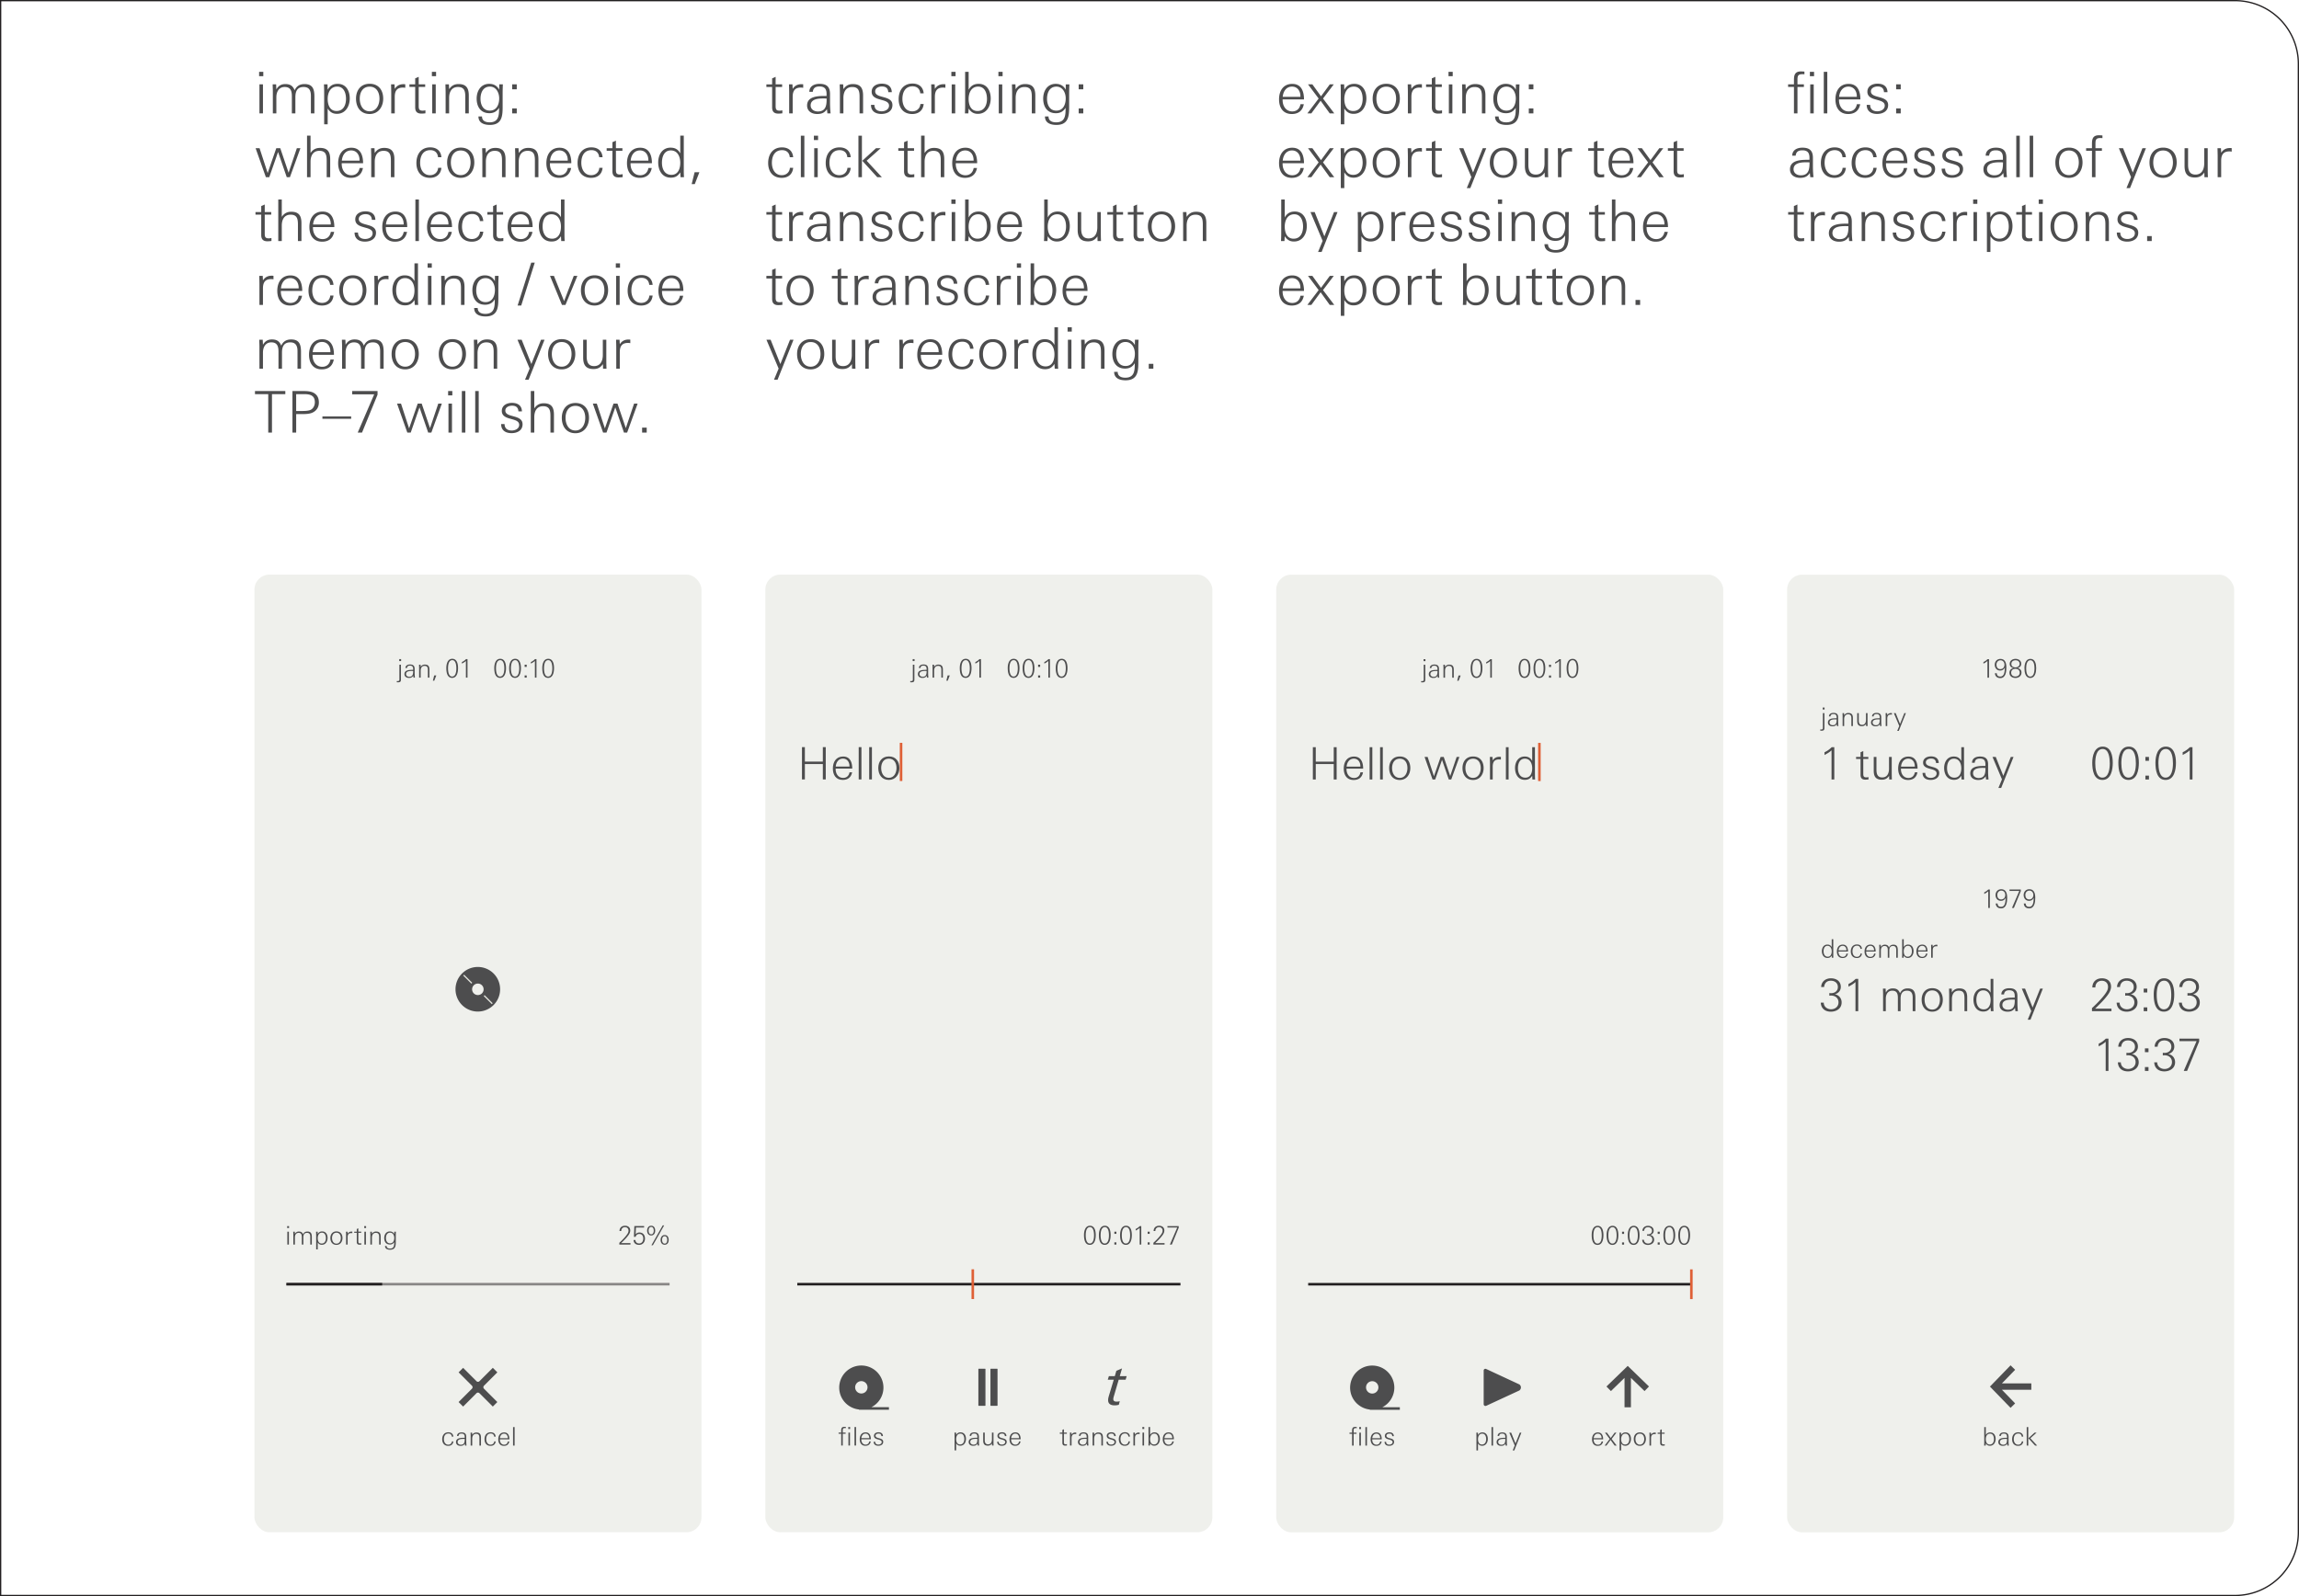 <svg xmlns="http://www.w3.org/2000/svg" width="90mm" height="62.5mm" viewBox="0 0 255.118 177.165"><path fill="#221f20" d="M248.032.142a6.953 6.953 0 0 1 6.944 6.945v162.992a6.953 6.953 0 0 1-6.945 6.945H.142V.142zm0-.142H0v177.166h248.032a7.087 7.087 0 0 0 7.086-7.087V7.087A7.087 7.087 0 0 0 248.031 0"/><rect width="49.606" height="106.299" x="84.929" y="63.779" fill="#e1e2db" opacity=".5" rx="1.663" ry="1.663"/><path fill="#4d4d4e" d="M96.703 156.193a2.44 2.44 0 0 0 1.332-2.17 2.454 2.454 0 1 0-4.908 0c0 1.265.962 2.294 2.192 2.427v.027h3.326v-.284zm-1.122-1.517a.686.686 0 1 1 0-1.372.686.686 0 0 1 0 1.372M124.907 153.147h-.766l-.516 1.761c-.058.185-.083.3-.083.396 0 .166.108.274.357.274.134 0 .217-.013.363-.045l-.108.396a1.7 1.7 0 0 1-.466.063c-.478 0-.72-.197-.72-.574 0-.147.025-.28.095-.517l.53-1.754h-.664l.121-.395h.658l.172-.593.631-.268-.249.86h.766z"/><path fill="none" stroke="#221f20" stroke-miterlimit="10" stroke-width=".283" d="M88.473 142.542h42.523"/><path fill="none" stroke="#df6036" stroke-miterlimit="10" stroke-width=".283" d="M107.949 140.89v3.303M99.99 82.452v4.239"/><rect width="49.606" height="106.299" x="28.236" y="63.779" fill="#e1e2db" opacity=".5" rx="1.663" ry="1.663"/><path fill="none" stroke="#221f20" stroke-miterlimit="10" stroke-width=".283" d="M31.78 142.542h42.523" opacity=".5"/><path fill="#4d4d4e" d="M54.79 108.074a2.475 2.475 0 1 0-3.5 3.5 2.475 2.475 0 0 0 3.5-3.5m-2.202 2.2a.638.638 0 1 1 .902-.902.638.638 0 0 1-.901.903Z"/><path fill="none" stroke="#e1e2db" stroke-miterlimit="10" stroke-width=".142" d="m51.454 108.239.898.897M54.625 111.409l-.898-.898"/><path fill="none" stroke="#221f20" stroke-miterlimit="10" stroke-width=".283" d="M31.78 142.542h10.631"/><path fill="#4d4d4e" d="m55.19 152.329-.503-.502-1.482 1.483a.234.234 0 0 1-.33 0l-1.484-1.483-.501.502 1.482 1.483a.234.234 0 0 1 0 .33l-1.483 1.483.502.502 1.483-1.483a.234.234 0 0 1 .33 0l1.483 1.483.502-.502-1.482-1.483a.234.234 0 0 1 0-.33z"/><g fill="#4d4d4e"><rect width=".786" height="4.115" x="109.909" y="151.927" rx=".038" ry=".038"/><rect width=".786" height="4.115" x="108.569" y="151.927" rx=".038" ry=".038"/></g><g fill="#4d4d4e"><path d="M44.15 75.734q-.059 0-.119-.006v-.138a1 1 0 0 0 .112.007c.17 0 .176-.085.176-.226v-1.59h.172v1.635c0 .259-.087.318-.34.318m.151-2.355v-.216h.208v.216zM45.884 75.215a5 5 0 0 0-.022-.207c-.12.181-.267.238-.48.238-.262 0-.5-.131-.5-.42 0-.457.534-.472.886-.472h.074q.004-.048.003-.098c0-.244-.097-.37-.35-.37-.184 0-.31.06-.332.264h-.17c.003-.286.25-.394.502-.394.355 0 .52.147.52.503v.426c0 .178.009.351.028.53zm-.179-.739c-.238 0-.647.015-.647.344 0 .198.174.3.355.3.409 0 .434-.322.434-.638q-.07-.005-.142-.006M47.48 75.215v-.809c0-.267-.03-.494-.36-.494-.324 0-.437.256-.437.539v.764h-.173v-1.028c0-.136-.009-.27-.009-.406h.17l.012.239a.52.52 0 0 1 .468-.252c.39 0 .502.215.502.57v.877zM48.19 75.555h-.153l.145-.585h.235zM50.175 75.243c-.564 0-.647-.642-.647-1.096 0-.417.127-1.021.66-1.021.538 0 .642.593.642 1.033 0 .445-.11 1.084-.655 1.084Zm.014-1.967c-.42 0-.471.585-.471.908 0 .301.05.911.451.911.414 0 .472-.585.472-.905 0-.31-.046-.914-.452-.914ZM51.702 75.215v-1.851c-.141.128-.232.176-.445.295v-.176c.179-.079.317-.181.456-.32h.165v2.052zM55.497 75.243c-.564 0-.647-.642-.647-1.096 0-.417.128-1.021.66-1.021.538 0 .643.593.643 1.033 0 .445-.11 1.084-.656 1.084Zm.014-1.967c-.42 0-.47.585-.47.908 0 .301.05.911.45.911.415 0 .472-.585.472-.905 0-.31-.046-.914-.452-.914ZM57.153 75.243c-.565 0-.648-.642-.648-1.096 0-.417.128-1.021.661-1.021.537 0 .642.593.642 1.033 0 .445-.11 1.084-.656 1.084Zm.013-1.967c-.42 0-.47.585-.47.908 0 .301.05.911.45.911.415 0 .472-.585.472-.905 0-.31-.045-.914-.452-.914ZM58.22 74.025v-.244h.227v.244zm0 1.19v-.244h.227v.244zM59.357 75.215v-1.851c-.142.128-.233.176-.446.295v-.176c.18-.079.318-.181.456-.32h.165v2.052zM60.825 75.243c-.565 0-.648-.642-.648-1.096 0-.417.128-1.021.661-1.021.537 0 .642.593.642 1.033 0 .445-.11 1.084-.656 1.084Zm.013-1.967c-.42 0-.47.585-.47.908 0 .301.05.911.45.911.415 0 .472-.585.472-.905 0-.31-.046-.914-.452-.914Z"/></g><g fill="#4d4d4e"><path d="M68.726 138.146v-.196c.29-.264.772-.743.954-1.084a.6.6 0 0 0 .064-.264c0-.244-.16-.389-.391-.389-.246 0-.414.165-.411.426h-.194c.006-.372.262-.582.608-.582.329 0 .582.176.582.529 0 .294-.213.544-.389.754-.188.224-.417.44-.624.644h1.038v.162zM70.918 138.177c-.329 0-.596-.165-.61-.533h.204c.009.244.184.377.41.377.306 0 .46-.247.46-.545 0-.278-.14-.51-.43-.51-.199 0-.369.113-.417.32h-.187l.045-1.197h1.082v.165h-.906l-.034.762a.49.49 0 0 1 .426-.21c.389 0 .612.287.612.676 0 .406-.263.695-.655.695ZM72.259 137.133c-.304 0-.448-.258-.448-.534s.147-.542.451-.542c.315 0 .445.256.445.54 0 .28-.136.535-.448.535Zm.01-.945c-.229 0-.294.22-.294.414 0 .182.071.406.29.406.22 0 .28-.233.28-.415 0-.172-.06-.405-.275-.405m.182 2.03h-.164l1.254-2.204h.16zm1.303-.055c-.304 0-.448-.258-.448-.533s.147-.542.451-.542c.315 0 .446.256.446.539 0 .28-.136.536-.449.536m.012-.945c-.23 0-.295.221-.295.415 0 .181.07.406.29.406s.28-.234.28-.415c0-.173-.06-.405-.275-.405"/></g><g fill="#4d4d4e"><path d="M31.868 136.31v-.215h.208v.215zm.018 1.836v-1.433h.173v1.433zM34.43 138.146v-.865c0-.247-.073-.437-.356-.437-.325 0-.41.224-.41.504v.798h-.173v-.845c0-.253-.056-.457-.354-.457-.293 0-.412.247-.412.505v.797h-.173v-1.09c0-.113-.009-.229-.009-.343h.17l.012.25a.47.47 0 0 1 .443-.264c.235 0 .371.085.46.307.099-.213.258-.307.49-.307.42 0 .486.276.486.627v.82zM35.719 138.169c-.219 0-.34-.085-.46-.261v.777h-.173v-1.544q0-.213-.012-.428h.176l.009.267a.51.51 0 0 1 .494-.293c.414 0 .596.347.596.721 0 .384-.207.76-.63.76m.012-1.345c-.344 0-.472.311-.472.61 0 .284.103.596.438.596.342 0 .467-.3.467-.602 0-.278-.101-.604-.433-.604M37.334 138.177c-.448 0-.673-.337-.673-.757 0-.414.237-.736.673-.736.444 0 .67.316.67.736 0 .403-.238.757-.67.757m0-1.35c-.343 0-.488.283-.488.593 0 .303.143.624.488.624.341 0 .486-.33.486-.624 0-.307-.142-.593-.486-.593M38.98 136.872c-.306 0-.403.178-.403.463v.811h-.173v-1.013q-.002-.21-.008-.42h.17l.011.224a.48.48 0 0 1 .44-.232q.04.001.08.005v.173a.5.5 0 0 0-.116-.011ZM39.894 138.158c-.207 0-.304-.1-.304-.307v-1.01h-.284v-.128h.284v-.295l.173-.076v.37h.321v.129h-.321v.933c0 .162.023.239.202.239a1 1 0 0 0 .13-.017v.147a2 2 0 0 1-.201.015ZM40.417 136.31v-.215h.208v.215zm.018 1.836v-1.433h.173v1.433zM42.072 138.146v-.808c0-.267-.032-.495-.36-.495-.325 0-.438.256-.438.54v.763H41.1v-1.027c0-.137-.01-.27-.01-.406h.17l.012.238a.52.52 0 0 1 .47-.252c.388 0 .501.216.501.57v.877zM43.92 137.176v.507c0 .497.031 1.034-.63 1.034-.278 0-.565-.091-.565-.418h.177c0 .222.181.29.374.29.463 0 .469-.364.469-.718a.52.52 0 0 1-.48.266c-.432 0-.628-.323-.628-.72 0-.377.205-.73.62-.73.22 0 .388.094.493.29l.003-.264h.179a9 9 0 0 0-.012.462m-.63-.352c-.34 0-.463.306-.463.601 0 .292.128.585.46.585.344 0 .463-.31.463-.607 0-.275-.147-.579-.46-.579"/></g><g fill="#4d4d4e"><path d="M49.743 160.488c-.442 0-.67-.31-.67-.733 0-.43.225-.771.685-.771.311 0 .524.166.55.484h-.167c-.02-.22-.16-.35-.38-.35-.37 0-.503.301-.503.628 0 .304.147.61.488.61.219 0 .384-.142.4-.362h.163c-.032.32-.25.494-.566.494ZM51.607 160.457a5 5 0 0 0-.022-.207c-.12.181-.267.238-.48.238-.261 0-.5-.131-.5-.42 0-.457.535-.473.886-.473h.074q.004-.048.003-.097c0-.245-.097-.37-.35-.37-.184 0-.31.059-.332.264h-.17c.003-.287.25-.394.503-.394.354 0 .52.146.52.502v.425c0 .18.008.352.027.532zm-.178-.739c-.239 0-.647.014-.647.344 0 .197.173.3.355.3.408 0 .433-.323.433-.638a2 2 0 0 0-.141-.006M53.2 160.457v-.81c0-.267-.031-.493-.36-.493-.325 0-.438.256-.438.539v.764h-.173v-1.028c0-.136-.009-.27-.009-.406h.171l.011.238a.52.52 0 0 1 .469-.252c.389 0 .502.215.502.57v.878zM54.44 160.488c-.443 0-.67-.31-.67-.733 0-.43.224-.771.684-.771.313 0 .524.166.55.484h-.167c-.02-.22-.16-.35-.38-.35-.37 0-.503.301-.503.628 0 .304.148.61.488.61.22 0 .384-.142.4-.362h.163c-.031.32-.25.494-.566.494ZM55.47 159.767v.033c0 .29.162.559.477.559.227 0 .37-.14.405-.358h.165c-.06.32-.27.487-.592.487-.438 0-.631-.32-.631-.725 0-.412.202-.764.653-.764.457 0 .58.383.58.768zm.88-.156c0-.254-.142-.477-.415-.477-.289 0-.436.244-.46.504h.875zM56.934 160.457v-2.053h.173v2.053z"/></g><g fill="#4d4d4e"><path d="M93.765 158.514c-.21 0-.244.077-.244.276v.226h.318v.127h-.318v1.307h-.173v-1.307h-.29v-.127h.29v-.213c0-.224.034-.425.338-.425q.09 0 .178.007v.135a1 1 0 0 0-.1-.006m.369.1v-.217h.207v.217zm.017 1.836v-1.434h.173v1.434zM94.824 160.45v-2.053h.173v2.053zM95.58 159.76v.034c0 .289.161.558.477.558.226 0 .369-.14.405-.357h.165c-.06.32-.27.486-.593.486-.437 0-.63-.32-.63-.724 0-.413.202-.764.653-.764.457 0 .579.383.579.767zm.88-.156c0-.254-.142-.476-.415-.476-.289 0-.436.244-.46.504h.875zM97.468 160.477c-.295 0-.517-.132-.517-.447h.17c0 .215.146.316.356.316.167 0 .366-.088.366-.279 0-.15-.128-.213-.318-.268l-.15-.043c-.223-.062-.39-.152-.39-.377 0-.277.253-.398.5-.398.278 0 .485.123.494.422h-.173c-.012-.197-.122-.281-.316-.281-.144 0-.332.068-.332.24 0 .139.12.205.295.254l.162.045c.273.076.395.181.395.379 0 .306-.27.437-.542.437Z"/></g><g fill="#4d4d4e"><path d="M106.563 160.471c-.22 0-.341-.084-.46-.26v.778h-.173v-1.545q0-.212-.012-.428h.176l.009.268a.51.51 0 0 1 .494-.293c.414 0 .596.346.596.72 0 .383-.208.76-.63.76Zm.011-1.343c-.343 0-.471.31-.471.609 0 .283.102.596.437.596.343 0 .468-.301.468-.602 0-.277-.102-.603-.434-.603M108.496 160.45a5 5 0 0 0-.022-.207c-.12.182-.267.238-.48.238-.261 0-.5-.13-.5-.42 0-.457.535-.472.886-.472h.074q.004-.05.003-.098c0-.244-.097-.37-.35-.37-.184 0-.31.06-.331.264h-.17c.003-.287.249-.394.502-.394.354 0 .52.147.52.502v.426c0 .18.008.351.027.531zm-.178-.738c-.239 0-.648.013-.648.343 0 .198.174.301.356.301.408 0 .433-.324.433-.638a2 2 0 0 0-.141-.006M110.086 160.45l-.006-.23a.52.52 0 0 1-.466.244c-.382 0-.51-.211-.51-.57v-.878h.173v.809c0 .267.062.494.366.494.324 0 .431-.27.431-.553v-.75h.173v1.004q0 .215.01.43zM111.171 160.477c-.295 0-.517-.132-.517-.447h.17c0 .215.146.316.356.316.167 0 .366-.088.366-.279 0-.15-.128-.213-.318-.268l-.15-.043c-.222-.062-.39-.152-.39-.377 0-.277.254-.398.5-.398.278 0 .485.123.494.422h-.173c-.012-.197-.122-.281-.316-.281-.144 0-.332.068-.332.24 0 .139.12.205.295.254l.162.045c.273.076.395.181.395.379 0 .306-.27.437-.542.437ZM112.202 159.76v.034c0 .289.161.558.477.558.226 0 .369-.14.405-.357h.165c-.06.32-.27.486-.593.486-.437 0-.63-.32-.63-.724 0-.413.202-.764.653-.764.457 0 .579.383.579.767zm.88-.156c0-.254-.142-.476-.415-.476-.289 0-.436.244-.46.504h.875z"/></g><g fill="#4d4d4e"><path d="M91.31 86.515v-1.71h-1.994v1.71h-.323V82.93h.323v1.607h1.994V82.93h.322v3.585zM92.729 85.31v.06c0 .506.282.976.833.976.396 0 .644-.247.709-.623h.288c-.105.56-.472.847-1.037.847-.764 0-1.1-.56-1.1-1.264 0-.72.35-1.334 1.14-1.334.798 0 1.011.669 1.011 1.339zm1.537-.272c0-.442-.248-.833-.725-.833-.505 0-.763.426-.802.883h1.527zM95.29 86.515V82.93h.303v3.585zM96.453 86.515V82.93h.303v3.585zM98.637 86.57c-.783 0-1.175-.59-1.175-1.324 0-.724.411-1.284 1.175-1.284.774 0 1.17.55 1.17 1.284 0 .704-.416 1.324-1.17 1.324m0-2.36c-.6 0-.853.495-.853 1.036 0 .53.248 1.09.853 1.09.596 0 .848-.575.848-1.09 0-.535-.247-1.036-.848-1.036"/></g><g fill="#4d4d4e"><path d="M118.195 160.462c-.207 0-.304-.1-.304-.307v-1.012h-.284v-.127h.284v-.295l.173-.076v.371h.321v.127h-.321v.934c0 .162.022.238.202.238a1 1 0 0 0 .13-.015v.146a1.4 1.4 0 0 1-.201.016ZM119.313 159.175c-.307 0-.404.18-.404.462v.813h-.173v-1.014q-.002-.21-.008-.42h.17l.011.225a.48.48 0 0 1 .44-.233q.04 0 .08.004v.174a.6.6 0 0 0-.116-.012ZM120.624 160.45a5 5 0 0 0-.022-.207c-.12.182-.267.238-.48.238-.261 0-.5-.13-.5-.42 0-.457.534-.472.886-.472h.074q.004-.05.003-.098c0-.244-.097-.37-.35-.37-.184 0-.31.06-.332.264h-.17c.003-.287.25-.394.503-.394.354 0 .519.147.519.502v.426c0 .18.009.351.028.531zm-.178-.738c-.239 0-.647.013-.647.343 0 .198.173.301.354.301.409 0 .434-.324.434-.638a2 2 0 0 0-.142-.006M122.217 160.45v-.809c0-.267-.031-.494-.36-.494-.325 0-.438.256-.438.54v.763h-.173v-1.027c0-.137-.009-.27-.009-.407h.171l.011.239a.52.52 0 0 1 .469-.252c.389 0 .502.215.502.57v.877zM123.301 160.477c-.295 0-.517-.132-.517-.447h.17c0 .215.146.316.356.316.167 0 .366-.088.366-.279 0-.15-.128-.213-.318-.268l-.15-.043c-.222-.062-.39-.152-.39-.377 0-.277.253-.398.5-.398.278 0 .485.123.494.422h-.173c-.012-.197-.122-.281-.316-.281-.144 0-.332.068-.332.24 0 .139.12.205.295.254l.162.045c.273.076.395.181.395.379 0 .306-.27.437-.542.437ZM124.824 160.481c-.442 0-.67-.31-.67-.732 0-.43.225-.772.685-.772.312 0 .525.166.55.485h-.167c-.02-.221-.16-.35-.38-.35-.37 0-.503.3-.503.627 0 .305.148.611.488.611.22 0 .384-.142.4-.363h.163c-.031.32-.25.494-.566.494M126.35 159.175c-.307 0-.403.18-.403.462v.813h-.173v-1.014c0-.139-.006-.281-.01-.42h.172l.01.225a.48.48 0 0 1 .44-.233q.04 0 .08.004v.174a.6.6 0 0 0-.116-.012ZM126.766 158.614v-.217h.208v.217zm.017 1.836v-1.434h.173v1.434zM128.08 160.471c-.213 0-.34-.088-.457-.26l-.013.239h-.171q.012-.215.011-.43v-1.623h.173v.887a.52.52 0 0 1 .494-.293c.415 0 .596.346.596.72 0 .387-.207.76-.633.76m.015-1.343c-.344 0-.472.31-.472.609 0 .283.103.596.438.596.345 0 .467-.303.467-.602 0-.277-.101-.603-.433-.603M129.208 159.76v.034c0 .289.161.558.477.558.226 0 .369-.14.405-.357h.165c-.06.32-.27.486-.593.486-.437 0-.63-.32-.63-.724 0-.413.201-.764.653-.764.457 0 .579.383.579.767zm.88-.156c0-.254-.142-.476-.415-.476-.289 0-.436.244-.46.504h.875z"/></g><g fill="#4d4d4e"><path d="M120.938 138.175c-.565 0-.648-.642-.648-1.096 0-.417.128-1.022.661-1.022.537 0 .642.593.642 1.034 0 .445-.11 1.083-.655 1.083m.013-1.967c-.42 0-.47.585-.47.908 0 .3.05.911.45.911.415 0 .473-.585.473-.905 0-.31-.046-.914-.453-.914ZM122.592 138.175c-.564 0-.647-.642-.647-1.096 0-.417.127-1.022.66-1.022.538 0 .642.593.642 1.034 0 .445-.11 1.083-.655 1.083m.014-1.967c-.42 0-.471.585-.471.908 0 .3.05.911.451.911.414 0 .472-.585.472-.905 0-.31-.046-.914-.452-.914ZM123.658 136.957v-.244h.227v.244zm0 1.19v-.245h.227v.244zM124.943 138.175c-.565 0-.648-.642-.648-1.096 0-.417.128-1.022.661-1.022.537 0 .642.593.642 1.034 0 .445-.11 1.083-.655 1.083m.013-1.967c-.42 0-.47.585-.47.908 0 .3.05.911.45.911.415 0 .472-.585.472-.905 0-.31-.046-.914-.452-.914ZM126.469 138.146v-1.85c-.142.127-.232.175-.445.294v-.175c.178-.08.317-.182.456-.32h.165v2.051zM127.354 136.957v-.244h.226v.244zm0 1.19v-.245h.226v.244zM127.993 138.146v-.196c.29-.264.773-.743.954-1.084a.6.6 0 0 0 .065-.264c0-.244-.161-.389-.392-.389-.246 0-.414.165-.41.426h-.194c.006-.372.262-.582.607-.582.33 0 .582.176.582.529 0 .294-.213.544-.388.754-.188.224-.417.44-.624.644h1.038v.162zM130.034 138.146h-.212l.814-1.89h-1.087v-.162h1.252v.182z"/></g><g fill="#4d4d4e"><path d="M101.13 75.734q-.06 0-.12-.006v-.138a1 1 0 0 0 .111.007c.17 0 .176-.085.176-.226v-1.59h.173v1.635c0 .259-.088.318-.34.318m.15-2.355v-.216h.207v.216zM102.863 75.215a5 5 0 0 0-.023-.207c-.12.181-.267.238-.48.238-.261 0-.5-.131-.5-.42 0-.457.535-.472.886-.472h.074q.004-.048.003-.098c0-.244-.096-.37-.35-.37-.184 0-.309.06-.331.264h-.17c.003-.286.249-.394.502-.394.354 0 .52.147.52.503v.426c0 .178.008.351.028.53zm-.18-.739c-.238 0-.647.015-.647.344 0 .198.174.3.356.3.408 0 .433-.322.433-.638q-.069-.005-.141-.006M104.46 75.215v-.809c0-.267-.032-.494-.361-.494-.324 0-.438.256-.438.539v.764h-.173v-1.028c0-.136-.008-.27-.008-.406h.17l.011.239a.52.52 0 0 1 .469-.252c.389 0 .502.215.502.57v.877zM105.17 75.555h-.154l.144-.585h.236zM107.154 75.243c-.565 0-.648-.642-.648-1.096 0-.417.128-1.021.661-1.021.537 0 .642.593.642 1.033 0 .445-.11 1.084-.656 1.084m.013-1.967c-.42 0-.47.585-.47.908 0 .301.05.911.45.911.415 0 .472-.585.472-.905 0-.31-.046-.914-.452-.914ZM108.68 75.215v-1.851c-.14.128-.232.176-.445.295v-.176c.18-.079.318-.181.457-.32h.165v2.052zM112.476 75.243c-.565 0-.648-.642-.648-1.096 0-.417.128-1.021.661-1.021.538 0 .642.593.642 1.033 0 .445-.11 1.084-.655 1.084m.013-1.967c-.42 0-.47.585-.47.908 0 .301.05.911.45.911.415 0 .473-.585.473-.905 0-.31-.046-.914-.452-.914ZM114.131 75.243c-.564 0-.647-.642-.647-1.096 0-.417.127-1.021.66-1.021.538 0 .642.593.642 1.033 0 .445-.11 1.084-.655 1.084m.014-1.967c-.42 0-.471.585-.471.908 0 .301.05.911.451.911.414 0 .472-.585.472-.905 0-.31-.046-.914-.452-.914ZM115.198 74.025v-.244h.227v.244zm0 1.19v-.244h.227v.244zM116.335 75.215v-1.851c-.141.128-.232.176-.445.295v-.176c.178-.079.317-.181.456-.32h.165v2.052zM117.803 75.243c-.565 0-.648-.642-.648-1.096 0-.417.128-1.021.661-1.021.538 0 .642.593.642 1.033 0 .445-.11 1.084-.655 1.084m.014-1.967c-.42 0-.471.585-.471.908 0 .301.05.911.451.911.414 0 .472-.585.472-.905 0-.31-.046-.914-.452-.914Z"/></g><rect width="49.606" height="106.299" x="141.622" y="63.786" fill="#e1e2db" opacity=".5" rx="1.663" ry="1.663"/><path fill="#4d4d4e" d="M164.642 152.123v3.739c0 .144.15.24.282.18l3.68-1.703a.416.416 0 0 0 0-.67l-3.694-1.718a.19.19 0 0 0-.268.172ZM153.396 156.2a2.44 2.44 0 0 0 1.332-2.171 2.454 2.454 0 1 0-4.908 0c0 1.265.962 2.295 2.192 2.428v.026h3.326v-.283zm-1.122-1.517a.686.686 0 1 1 0-1.372.686.686 0 0 1 0 1.372"/><path fill="none" stroke="#221f20" stroke-miterlimit="10" stroke-width=".283" d="M145.166 142.548h42.523"/><path fill="none" stroke="#df6036" stroke-miterlimit="10" stroke-width=".283" d="M187.689 140.897v3.302M170.825 82.459v4.238"/><path fill="#4d4d4e" d="m180.627 151.613-2.36 2.287.495.508 1.51-1.466v3.263h.71v-3.263l1.51 1.466.494-.508z"/><g fill="#4d4d4e"><path d="M150.457 158.52c-.21 0-.244.077-.244.276v.227h.319v.127h-.319v1.306h-.173v-1.306h-.29v-.127h.29v-.213c0-.225.034-.426.338-.426q.09 0 .179.008v.135a1 1 0 0 0-.1-.006m.37.1v-.216h.206v.216zm.016 1.837v-1.434h.174v1.433zM151.517 160.457v-2.053h.173v2.053zM152.273 159.767v.033c0 .29.16.559.476.559.227 0 .37-.14.406-.358h.165c-.06.32-.27.487-.593.487-.438 0-.631-.32-.631-.725 0-.412.202-.764.653-.764.457 0 .58.383.58.768zm.88-.156c0-.254-.143-.477-.415-.477-.29 0-.437.244-.46.504h.875zM154.16 160.484c-.295 0-.516-.133-.516-.448h.17c0 .215.145.317.355.317.167 0 .366-.088.366-.28 0-.15-.128-.212-.318-.267l-.15-.043c-.222-.063-.39-.152-.39-.377 0-.277.254-.398.5-.398.278 0 .485.123.494.421h-.173c-.012-.197-.122-.28-.315-.28-.145 0-.332.068-.332.24 0 .138.119.205.295.253l.162.045c.272.076.394.182.394.38 0 .306-.27.437-.542.437Z"/></g><g fill="#4d4d4e"><path d="M164.473 160.478c-.219 0-.341-.084-.46-.26v.778h-.173v-1.545q0-.213-.012-.428h.176l.009.267a.51.51 0 0 1 .494-.293c.414 0 .596.346.596.721 0 .383-.207.76-.63.76m.011-1.344c-.343 0-.471.31-.471.61 0 .283.102.595.437.595.343 0 .468-.3.468-.601 0-.278-.101-.604-.433-.604M165.51 160.457v-2.053h.174v2.053zM167.081 160.457a5 5 0 0 0-.022-.207c-.12.181-.267.238-.48.238-.262 0-.5-.131-.5-.42 0-.457.534-.473.886-.473h.074q.004-.048.003-.097c0-.245-.097-.37-.35-.37-.184 0-.31.059-.332.264h-.17c.003-.287.25-.394.502-.394.355 0 .52.146.52.502v.425c0 .18.009.352.028.532zm-.178-.739c-.239 0-.647.014-.647.344 0 .197.173.3.355.3.408 0 .433-.323.433-.638a2 2 0 0 0-.141-.006M168.04 160.996h-.177l.227-.55-.602-1.423h.207l.48 1.201.477-1.201h.173z"/></g><g fill="#4d4d4e"><path d="M148.003 86.522V84.81h-1.994v1.71h-.322v-3.584h.322v1.606h1.994v-1.606h.322v3.585zM149.422 85.317v.06c0 .505.282.976.833.976.397 0 .645-.248.709-.624h.288c-.104.56-.472.848-1.037.848-.764 0-1.1-.56-1.1-1.265 0-.719.351-1.334 1.14-1.334.798 0 1.012.669 1.012 1.339zm1.537-.273c0-.441-.248-.833-.724-.833-.505 0-.764.426-.803.883h1.527zM151.984 86.522v-3.585h.302v3.585zM153.147 86.522v-3.585h.302v3.585zM155.33 86.577c-.783 0-1.175-.59-1.175-1.325 0-.723.411-1.284 1.175-1.284.775 0 1.171.55 1.171 1.284 0 .704-.417 1.325-1.17 1.325m0-2.36c-.6 0-.852.494-.852 1.035 0 .53.248 1.091.852 1.091.596 0 .849-.575.849-1.09 0-.536-.248-1.037-.849-1.037M161.043 86.522h-.272l-.75-2.177-.758 2.177h-.292l-.888-2.504h.342l.7 2.142.743-2.142h.342l.719 2.117.715-2.117h.307zM163.467 86.577c-.783 0-1.175-.59-1.175-1.325 0-.723.411-1.284 1.175-1.284.774 0 1.17.55 1.17 1.284 0 .704-.416 1.325-1.17 1.325m0-2.36c-.6 0-.852.494-.852 1.035 0 .53.248 1.091.852 1.091.596 0 .849-.575.849-1.09 0-.536-.248-1.037-.849-1.037M166.349 84.295c-.536 0-.704.313-.704.809v1.418h-.303v-1.77c0-.244-.01-.492-.015-.734h.297l.02.392c.183-.288.431-.407.77-.407.043 0 .093.004.138.01v.302a1 1 0 0 0-.203-.02ZM167.108 86.522v-3.585h.302v3.585zM170.052 86.522l-.025-.417c-.213.317-.431.457-.818.457-.754 0-1.086-.64-1.086-1.32 0-.644.342-1.269 1.062-1.269.396 0 .65.144.842.491v-1.527h.303v2.836c0 .248 0 .5.02.749zm-.843-2.31c-.585 0-.763.564-.763 1.055 0 .52.212 1.052.818 1.052.585 0 .764-.546.764-1.042 0-.516-.224-1.066-.819-1.066Z"/></g><g fill="#4d4d4e"><path d="M176.844 159.767v.033c0 .29.161.559.476.559.227 0 .37-.14.406-.358h.165c-.06.32-.27.487-.593.487-.438 0-.63-.32-.63-.725 0-.412.201-.764.652-.764.457 0 .58.383.58.768zm.88-.156c0-.254-.143-.477-.415-.477-.29 0-.437.244-.46.504h.875zM179.175 160.457l-.451-.625-.457.625h-.196l.556-.733-.525-.701h.216l.425.59.435-.59h.195l-.53.701.556.733zM180.358 160.478c-.22 0-.341-.084-.46-.26v.778h-.173v-1.545q0-.213-.012-.428h.176l.009.267a.51.51 0 0 1 .494-.293c.414 0 .595.346.595.721 0 .383-.207.76-.63.76m.011-1.344c-.343 0-.471.31-.471.61 0 .283.102.595.437.595.343 0 .468-.3.468-.601 0-.278-.102-.604-.434-.604M181.973 160.488c-.448 0-.673-.338-.673-.758 0-.414.236-.736.673-.736.443 0 .67.316.67.736 0 .402-.239.758-.67.758m0-1.352c-.343 0-.489.283-.489.594 0 .303.143.623.489.623.34 0 .485-.328.485-.623 0-.307-.141-.594-.485-.594M183.62 159.181c-.306 0-.403.18-.403.463v.812h-.173v-1.013c0-.139-.006-.281-.009-.42h.17l.012.224a.48.48 0 0 1 .44-.232q.04 0 .08.004v.174a.6.6 0 0 0-.117-.012M184.533 160.468c-.207 0-.303-.1-.303-.306v-1.012h-.284v-.127h.284v-.295l.173-.076v.37h.32v.128h-.32v.933c0 .163.022.239.202.239a1 1 0 0 0 .13-.016v.147c-.069.01-.133.015-.202.015Z"/></g><g fill="#4d4d4e"><path d="M177.277 138.181c-.565 0-.648-.642-.648-1.096 0-.417.128-1.021.661-1.021.537 0 .642.593.642 1.033 0 .445-.11 1.084-.656 1.084Zm.013-1.967c-.42 0-.47.585-.47.909 0 .3.05.91.45.91.415 0 .472-.584.472-.905 0-.31-.045-.914-.452-.914ZM178.93 138.181c-.564 0-.647-.642-.647-1.096 0-.417.128-1.021.661-1.021.538 0 .642.593.642 1.033 0 .445-.11 1.084-.655 1.084Zm.014-1.967c-.42 0-.47.585-.47.909 0 .3.05.91.451.91.414 0 .472-.584.472-.905 0-.31-.046-.914-.452-.914ZM179.997 136.963v-.244h.227v.244zm0 1.19v-.244h.227v.244zM181.281 138.181c-.564 0-.647-.642-.647-1.096 0-.417.128-1.021.661-1.021.537 0 .642.593.642 1.033 0 .445-.11 1.084-.656 1.084Zm.014-1.967c-.42 0-.47.585-.47.909 0 .3.05.91.45.91.415 0 .472-.584.472-.905 0-.31-.046-.914-.452-.914ZM182.87 138.184c-.351 0-.618-.19-.638-.573h.19c0 .266.228.42.463.42.25 0 .473-.16.473-.44 0-.281-.22-.431-.47-.431a1 1 0 0 0-.112.008V137a1 1 0 0 0 .115.01c.226 0 .428-.137.428-.392 0-.265-.21-.4-.443-.4-.253 0-.4.135-.432.4h-.186c.014-.36.295-.554.618-.554.326 0 .63.167.63.545 0 .244-.161.408-.377.47.255.05.429.25.429.523 0 .395-.35.582-.688.582M183.952 136.963v-.244h.227v.244zm0 1.19v-.244h.227v.244zM185.236 138.181c-.565 0-.648-.642-.648-1.096 0-.417.128-1.021.661-1.021.537 0 .642.593.642 1.033 0 .445-.11 1.084-.656 1.084Zm.013-1.967c-.42 0-.47.585-.47.909 0 .3.05.91.45.91.415 0 .472-.584.472-.905 0-.31-.045-.914-.452-.914ZM186.889 138.181c-.565 0-.648-.642-.648-1.096 0-.417.128-1.021.661-1.021.538 0 .642.593.642 1.033 0 .445-.11 1.084-.655 1.084Zm.013-1.967c-.42 0-.47.585-.47.909 0 .3.05.91.451.91.414 0 .472-.584.472-.905 0-.31-.046-.914-.452-.914Z"/></g><g fill="#4d4d4e"><path d="M157.822 75.74q-.06 0-.12-.005v-.139a1 1 0 0 0 .112.008c.17 0 .175-.085.175-.227v-1.59h.173v1.635c0 .26-.088.319-.34.319Zm.15-2.355v-.216h.208v.216zM159.555 75.221a5 5 0 0 0-.023-.207c-.119.182-.266.238-.48.238-.26 0-.5-.13-.5-.42 0-.456.535-.471.887-.471h.074q.004-.049.003-.099c0-.244-.097-.369-.35-.369-.184 0-.31.06-.332.264h-.17c.003-.286.25-.395.502-.395.355 0 .52.148.52.503v.426c0 .179.008.352.028.53zm-.179-.738c-.238 0-.647.014-.647.344 0 .198.173.3.355.3.408 0 .434-.323.434-.638q-.07-.005-.142-.006M161.152 75.221v-.808c0-.267-.032-.495-.36-.495-.325 0-.438.256-.438.54v.763h-.173v-1.027c0-.137-.01-.27-.01-.406h.17l.012.238a.52.52 0 0 1 .47-.252c.388 0 .501.216.501.57v.877zM161.862 75.562h-.154l.145-.585h.235zM163.846 75.25c-.565 0-.648-.642-.648-1.096 0-.417.128-1.022.661-1.022.538 0 .642.593.642 1.033 0 .446-.11 1.084-.655 1.084Zm.013-1.967c-.42 0-.47.585-.47.908 0 .3.05.911.451.911.414 0 .472-.585.472-.905 0-.31-.046-.914-.452-.914ZM165.373 75.221v-1.85c-.141.127-.232.175-.445.294v-.175c.179-.08.317-.182.456-.32h.165v2.051zM169.168 75.25c-.564 0-.647-.642-.647-1.096 0-.417.128-1.022.66-1.022.538 0 .642.593.642 1.033 0 .446-.11 1.084-.655 1.084Zm.014-1.967c-.42 0-.47.585-.47.908 0 .3.05.911.45.911.414 0 .472-.585.472-.905 0-.31-.046-.914-.452-.914ZM170.823 75.25c-.564 0-.647-.642-.647-1.096 0-.417.128-1.022.661-1.022.537 0 .642.593.642 1.033 0 .446-.11 1.084-.656 1.084Zm.014-1.967c-.42 0-.47.585-.47.908 0 .3.05.911.45.911.415 0 .472-.585.472-.905 0-.31-.046-.914-.452-.914ZM171.89 74.032v-.244h.227v.244zm0 1.19v-.245h.227v.244zM173.028 75.221v-1.85c-.142.127-.233.175-.446.294v-.175c.179-.08.318-.182.456-.32h.165v2.051zM174.495 75.25c-.564 0-.647-.642-.647-1.096 0-.417.128-1.022.66-1.022.538 0 .642.593.642 1.033 0 .446-.11 1.084-.655 1.084Zm.014-1.967c-.42 0-.47.585-.47.908 0 .3.05.911.45.911.415 0 .472-.585.472-.905 0-.31-.046-.914-.452-.914Z"/></g><rect width="49.606" height="106.299" x="198.315" y="63.786" fill="#e1e2db" opacity=".5" rx="1.663" ry="1.663"/><path fill="#4d4d4e" d="M225.414 153.554h-3.262l1.466-1.51-.508-.495-2.288 2.36 2.288 2.36.507-.495-1.465-1.51h3.262z"/><g fill="#4d4d4e"><path d="M220.82 160.478c-.213 0-.341-.088-.457-.26l-.014.239h-.171q.013-.216.012-.43v-1.623h.173v.887a.52.52 0 0 1 .494-.293c.414 0 .595.345.595.72 0 .387-.207.76-.632.76m.014-1.344c-.344 0-.471.31-.471.61 0 .283.102.595.437.595.346 0 .468-.302.468-.601 0-.278-.102-.604-.434-.604M222.756 160.457a5 5 0 0 0-.022-.207c-.12.181-.267.238-.48.238-.262 0-.5-.131-.5-.42 0-.457.534-.473.886-.473h.074q.004-.048.003-.097c0-.245-.097-.37-.35-.37-.184 0-.31.059-.332.264h-.17c.003-.287.25-.394.502-.394.355 0 .52.146.52.502v.425c0 .18.009.352.028.532zm-.179-.739c-.238 0-.647.014-.647.344 0 .197.174.3.355.3.409 0 .434-.323.434-.638a2 2 0 0 0-.142-.006M223.952 160.488c-.442 0-.67-.31-.67-.733 0-.43.225-.771.685-.771.313 0 .524.166.55.484h-.167c-.02-.22-.16-.35-.38-.35-.37 0-.503.301-.503.628 0 .304.148.61.488.61.22 0 .384-.142.4-.362h.163c-.031.32-.25.494-.566.494M224.902 160.457v-2.053h.173v2.053zm.93 0-.74-.813.678-.621h.232l-.695.619.753.815z"/></g><g fill="#4d4d4e"><path d="M220.545 75.221v-1.85c-.141.127-.232.175-.445.294v-.175c.179-.08.317-.182.456-.32h.165v2.051zM221.969 75.267c-.335 0-.573-.18-.596-.543h.202c.011.244.147.375.391.375.472 0 .494-.58.51-1.002-.107.219-.282.335-.518.335-.363 0-.602-.275-.602-.648 0-.385.272-.652.641-.646.483.006.648.408.648.953 0 .46-.069 1.176-.676 1.176Zm.028-1.976c-.275 0-.454.213-.454.494 0 .275.15.488.426.488.284 0 .466-.201.466-.496 0-.273-.171-.486-.438-.486M223.653 75.252c-.341 0-.667-.173-.667-.573 0-.287.17-.46.425-.525-.23-.054-.397-.201-.397-.46 0-.377.32-.562.647-.562.312 0 .633.176.633.54 0 .266-.159.414-.394.479.244.049.423.233.423.5 0 .394-.325.602-.67.602Zm-.006-1.021c-.253 0-.471.15-.471.434s.213.431.468.431c.25 0 .485-.15.485-.434 0-.293-.23-.431-.482-.431Zm.014-.942c-.24 0-.463.127-.463.403 0 .277.224.389.46.389.227 0 .455-.137.455-.4 0-.27-.216-.393-.452-.393M225.3 75.25c-.564 0-.647-.642-.647-1.096 0-.417.127-1.022.66-1.022.538 0 .642.593.642 1.033 0 .446-.11 1.084-.655 1.084Zm.014-1.967c-.42 0-.471.585-.471.908 0 .3.05.911.451.911.414 0 .472-.585.472-.905 0-.31-.046-.914-.452-.914Z"/></g><g fill="#4d4d4e"><path d="M220.634 100.784v-1.851c-.142.128-.232.176-.445.295v-.176c.178-.079.317-.181.456-.32h.165v2.052zM222.058 100.83c-.335 0-.573-.18-.596-.544h.201c.012.245.148.375.392.375.472 0 .494-.579.51-1.002-.107.22-.282.335-.518.335-.363 0-.602-.275-.602-.647 0-.386.272-.652.641-.646.483.005.648.408.648.953 0 .46-.069 1.175-.676 1.175Zm.028-1.976c-.275 0-.454.213-.454.493 0 .276.15.488.426.488.284 0 .466-.2.466-.496 0-.272-.171-.485-.438-.485M223.478 100.784h-.213l.814-1.891h-1.086v-.161h1.252v.181zM225.175 100.83c-.335 0-.573-.18-.596-.544h.202c.011.245.147.375.391.375.472 0 .494-.579.51-1.002-.107.22-.282.335-.518.335-.363 0-.602-.275-.602-.647 0-.386.272-.652.641-.646.483.005.648.408.648.953 0 .46-.069 1.175-.676 1.175Zm.028-1.976c-.275 0-.454.213-.454.493 0 .276.15.488.426.488.284 0 .466-.2.466-.496 0-.272-.171-.485-.438-.485"/></g><g fill="#4d4d4e"><path d="M202.114 81.108q-.06 0-.12-.006v-.139a1 1 0 0 0 .112.008c.17 0 .175-.085.175-.226v-1.59h.173v1.635c0 .258-.088.318-.34.318Zm.15-2.356v-.215h.208v.215zM203.847 80.588a5 5 0 0 0-.023-.207c-.119.182-.266.239-.48.239-.26 0-.5-.131-.5-.42 0-.457.535-.472.887-.472h.074q.004-.048.003-.099c0-.244-.097-.369-.35-.369-.184 0-.31.06-.332.264h-.17c.003-.286.25-.394.502-.394.355 0 .52.147.52.502v.426c0 .179.008.352.028.53zm-.179-.738c-.238 0-.647.015-.647.344 0 .198.174.3.355.3.408 0 .434-.323.434-.638q-.07-.005-.142-.006M205.444 80.588v-.808c0-.267-.032-.494-.36-.494-.325 0-.438.256-.438.539v.763h-.173v-1.027c0-.137-.009-.27-.009-.406h.17l.012.238a.52.52 0 0 1 .468-.252c.39 0 .502.216.502.57v.878zM207.076 80.588l-.005-.23a.52.52 0 0 1-.466.245c-.383 0-.511-.211-.511-.571v-.877h.173v.81c0 .266.062.492.366.492.324 0 .432-.27.432-.552v-.75h.173v1.005c0 .141.002.287.008.428zM208.63 80.588a5 5 0 0 0-.023-.207c-.12.182-.267.239-.48.239-.262 0-.5-.131-.5-.42 0-.457.534-.472.886-.472h.074q.004-.048.003-.099c0-.244-.097-.369-.35-.369-.184 0-.31.06-.332.264h-.17c.003-.286.25-.394.502-.394.355 0 .52.147.52.502v.426c0 .179.009.352.028.53h-.159Zm-.18-.738c-.238 0-.646.015-.646.344 0 .198.173.3.354.3.409 0 .434-.323.434-.638q-.07-.005-.142-.006M209.83 79.314c-.306 0-.403.179-.403.463v.811h-.173v-1.013c0-.14-.006-.28-.009-.42h.17l.012.224a.48.48 0 0 1 .44-.232q.04.001.08.005v.174a.5.5 0 0 0-.117-.012M210.708 81.127h-.175l.226-.548-.601-1.424h.207l.48 1.2.477-1.2h.172z"/></g><g fill="#4d4d4e"><path d="M233.307 86.572c-.987 0-1.131-1.121-1.131-1.914 0-.73.223-1.786 1.155-1.786.938 0 1.121 1.037 1.121 1.805 0 .778-.193 1.895-1.145 1.895m.024-3.437c-.733 0-.823 1.022-.823 1.587 0 .526.09 1.592.79 1.592.723 0 .822-1.022.822-1.582 0-.541-.08-1.597-.789-1.597M236.202 86.572c-.987 0-1.13-1.121-1.13-1.914 0-.73.222-1.786 1.155-1.786.937 0 1.12 1.037 1.12 1.805 0 .778-.192 1.895-1.145 1.895m.025-3.437c-.734 0-.823 1.022-.823 1.587 0 .526.09 1.592.789 1.592.723 0 .823-1.022.823-1.582 0-.541-.08-1.597-.79-1.597M238.072 84.444v-.426h.396v.426zm0 2.078v-.427h.396v.427zM240.318 86.572c-.988 0-1.131-1.121-1.131-1.914 0-.73.222-1.786 1.155-1.786.938 0 1.121 1.037 1.121 1.805 0 .778-.193 1.895-1.145 1.895m.024-3.437c-.733 0-.823 1.022-.823 1.587 0 .526.09 1.592.789 1.592.723 0 .823-1.022.823-1.582 0-.541-.08-1.597-.789-1.597M242.99 86.522v-3.234c-.249.224-.408.308-.779.516v-.307c.312-.14.555-.318.798-.56h.288v3.585z"/></g><g fill="#4d4d4e"><path d="m203.278 106.306-.015-.238c-.122.181-.246.262-.468.262-.431 0-.622-.368-.622-.756 0-.37.196-.727.608-.727.227 0 .372.082.482.281v-.873h.174v1.623c0 .14 0 .287.01.428zm-.483-1.322c-.335 0-.437.324-.437.605 0 .297.122.602.468.602.335 0 .437-.313.437-.596 0-.297-.127-.611-.468-.611ZM204.015 105.617v.035c0 .289.161.558.477.558.226 0 .369-.142.405-.357h.165c-.06.32-.27.484-.593.484-.437 0-.63-.32-.63-.722 0-.412.201-.764.652-.764.457 0 .58.383.58.766zm.88-.157c0-.252-.143-.476-.415-.476-.29 0-.437.244-.46.506h.875zM206.053 106.337c-.442 0-.67-.308-.67-.732 0-.428.225-.772.685-.772.312 0 .524.168.55.487h-.168c-.019-.223-.159-.35-.38-.35-.369 0-.502.3-.502.627 0 .303.147.61.488.61.219 0 .384-.141.4-.364h.162c-.03.322-.25.494-.565.494M207.084 105.617v.035c0 .289.161.558.477.558.226 0 .369-.142.405-.357h.165c-.06.32-.27.484-.593.484-.437 0-.63-.32-.63-.722 0-.412.202-.764.653-.764.457 0 .579.383.579.766zm.88-.157c0-.252-.142-.476-.415-.476-.289 0-.436.244-.46.506h.875zM210.424 106.306v-.865c0-.246-.074-.438-.357-.438-.325 0-.41.225-.41.506v.797h-.172v-.846c0-.251-.057-.456-.355-.456-.293 0-.412.247-.412.505v.797h-.173v-1.09c0-.113-.009-.228-.009-.343h.17l.012.25a.47.47 0 0 1 .443-.264c.236 0 .371.086.46.307.099-.213.258-.307.49-.307.42 0 .486.275.486.627v.82zM211.712 106.33c-.213 0-.34-.088-.457-.262l-.013.238h-.171c.008-.14.011-.287.011-.428v-1.623h.173v.885a.52.52 0 0 1 .494-.293c.414 0 .596.348.596.72 0 .388-.207.763-.633.763m.015-1.346c-.344 0-.472.312-.472.611 0 .283.103.596.438.596.345 0 .467-.305.467-.602 0-.28-.101-.605-.433-.605ZM212.84 105.617v.035c0 .289.16.558.476.558.226 0 .369-.142.405-.357h.165c-.06.32-.27.484-.593.484-.437 0-.63-.32-.63-.722 0-.412.201-.764.653-.764.457 0 .579.383.579.766h-1.056Zm.879-.157c0-.252-.143-.476-.415-.476-.29 0-.436.244-.46.506h.875zM214.876 105.033c-.306 0-.403.177-.403.463v.81h-.173v-1.014c0-.138-.006-.279-.009-.42h.171l.01.225a.48.48 0 0 1 .441-.232q.04.002.08.006v.173a.5.5 0 0 0-.117-.011"/></g><g fill="#4d4d4e"><path d="M203.164 112.295c-.615 0-1.08-.332-1.116-1.002h.332c0 .466.397.735.809.735.436 0 .828-.279.828-.769 0-.491-.387-.754-.823-.754q-.098 0-.194.015v-.293c.065.01.134.015.198.015.397 0 .75-.238.75-.684 0-.462-.368-.7-.774-.7-.441 0-.7.238-.754.7h-.327c.024-.63.516-.968 1.081-.968.57 0 1.1.293 1.1.953 0 .426-.282.714-.659.822a.894.894 0 0 1 .748.914c0 .69-.609 1.016-1.199 1.016ZM205.9 112.24v-3.233c-.248.224-.408.308-.779.516v-.308c.312-.138.555-.317.798-.56h.288v3.586zM212.248 112.24v-1.512c0-.432-.13-.764-.625-.764-.565 0-.714.392-.714.883v1.394h-.302v-1.478c0-.441-.1-.799-.62-.799-.511 0-.72.432-.72.883v1.394h-.302v-1.904c0-.199-.014-.402-.014-.6h.296l.02.435c.169-.306.422-.46.774-.46.411 0 .65.148.803.536.174-.372.452-.536.858-.536.734 0 .848.48.848 1.095v1.434zM214.42 112.295c-.783 0-1.175-.59-1.175-1.324 0-.723.411-1.284 1.175-1.284.775 0 1.171.55 1.171 1.284 0 .704-.417 1.324-1.17 1.324m0-2.36c-.6 0-.852.495-.852 1.036 0 .53.248 1.09.852 1.09.596 0 .849-.574.849-1.09 0-.535-.248-1.036-.849-1.036M217.996 112.24v-1.412c0-.467-.054-.864-.63-.864-.565 0-.763.447-.763.943v1.334h-.303v-1.795c0-.238-.015-.472-.015-.71h.297l.02.417c.204-.303.452-.442.818-.442.68 0 .878.377.878.998v1.532zM220.922 112.24l-.024-.416c-.214.317-.432.457-.819.457-.754 0-1.086-.64-1.086-1.32 0-.644.342-1.27 1.062-1.27.396 0 .65.145.843.492v-1.527h.302v2.836c0 .248 0 .5.02.749zm-.843-2.31c-.585 0-.763.565-.763 1.056 0 .52.212 1.052.818 1.052.585 0 .764-.546.764-1.042 0-.516-.224-1.066-.819-1.066ZM223.644 112.24a9 9 0 0 0-.04-.362c-.207.318-.465.417-.837.417-.457 0-.873-.228-.873-.734 0-.798.932-.823 1.547-.823h.129c.005-.06.005-.113.005-.173 0-.427-.168-.646-.61-.646-.322 0-.54.105-.58.462h-.298c.005-.5.437-.69.878-.69.62 0 .907.259.907.879v.743c0 .312.015.615.05.928zm-.312-1.288c-.417 0-1.13.024-1.13.6 0 .347.302.525.62.525.713 0 .757-.565.757-1.116-.084-.005-.163-.01-.247-.01M225.322 113.183h-.308l.396-.957-1.051-2.49h.362l.838 2.098.834-2.097h.302z"/></g><g fill="#4d4d4e"><path d="M232.144 112.24v-.341c.506-.462 1.348-1.3 1.666-1.895a1 1 0 0 0 .114-.46c0-.427-.282-.68-.685-.68-.43 0-.723.287-.718.744h-.337c.01-.65.456-1.018 1.06-1.018.576 0 1.017.308 1.017.923 0 .516-.371.952-.679 1.32-.327.391-.73.768-1.09 1.126h1.814v.282zM235.996 112.295c-.615 0-1.08-.332-1.116-1.002h.332c0 .466.397.735.809.735.436 0 .828-.279.828-.769 0-.491-.387-.754-.823-.754q-.098 0-.194.015v-.293c.065.01.134.015.198.015.397 0 .75-.238.75-.684 0-.462-.368-.7-.774-.7-.441 0-.7.238-.754.7h-.327c.024-.63.516-.968 1.081-.968.57 0 1.1.293 1.1.953 0 .426-.282.714-.659.822a.894.894 0 0 1 .748.914c0 .69-.609 1.016-1.199 1.016ZM237.884 110.163v-.426h.397v.426zm0 2.078v-.427h.397v.427zM240.127 112.29c-.987 0-1.13-1.12-1.13-1.914 0-.73.222-1.786 1.155-1.786.937 0 1.12 1.037 1.12 1.806 0 .778-.193 1.894-1.145 1.894m.025-3.436c-.734 0-.824 1.021-.824 1.587 0 .525.09 1.592.79 1.592.723 0 .823-1.022.823-1.582 0-.541-.08-1.597-.79-1.597M242.91 112.295c-.616 0-1.082-.332-1.117-1.002h.332c0 .466.397.735.809.735.436 0 .828-.279.828-.769 0-.491-.387-.754-.823-.754q-.098 0-.194.015v-.293q.1.015.199.015c.396 0 .749-.238.749-.684 0-.462-.368-.7-.774-.7-.441 0-.7.238-.754.7h-.327c.025-.63.516-.968 1.081-.968.57 0 1.1.293 1.1.953 0 .426-.281.714-.658.822a.894.894 0 0 1 .748.914c0 .69-.61 1.016-1.2 1.016Z"/></g><g fill="#4d4d4e"><path d="M233.666 118.869v-3.235c-.248.225-.407.309-.778.516v-.307c.312-.138.555-.318.798-.56h.288v3.586zM236.133 118.923c-.615 0-1.081-.332-1.116-1.002h.332c0 .465.396.735.809.735.436 0 .828-.28.828-.77s-.387-.754-.824-.754a1.3 1.3 0 0 0-.193.016v-.293c.065.01.134.015.198.015.397 0 .75-.238.75-.685 0-.46-.368-.7-.774-.7-.442 0-.7.24-.754.7h-.327c.024-.629.515-.967 1.08-.967.571 0 1.102.293 1.102.953 0 .426-.283.713-.66.823.447.084.748.435.748.912 0 .69-.61 1.017-1.199 1.017M238.02 116.79v-.425h.397v.426zm0 2.079v-.428h.397v.428zM240.17 118.923c-.616 0-1.082-.332-1.117-1.002h.332c0 .465.397.735.809.735.436 0 .828-.28.828-.77s-.387-.754-.823-.754a1.3 1.3 0 0 0-.194.016v-.293c.065.01.134.015.198.015.397 0 .75-.238.75-.685 0-.46-.368-.7-.774-.7-.442 0-.7.24-.754.7h-.327c.024-.629.515-.967 1.081-.967.57 0 1.1.293 1.1.953 0 .426-.282.713-.659.823.447.084.748.435.748.912 0 .69-.609 1.017-1.199 1.017M242.701 118.869h-.372l1.424-3.303h-1.9v-.283h2.187v.318z"/></g><g fill="#4d4d4e"><path d="M203.243 86.522v-3.234c-.248.224-.407.308-.778.516v-.307c.312-.14.555-.318.798-.56h.288v3.585zM206.994 86.541c-.362 0-.53-.173-.53-.535v-1.765h-.497v-.223h.496V83.5l.303-.134v.65h.56v.224h-.56v1.631c0 .283.04.416.352.416.059 0 .149-.014.228-.029v.258c-.12.014-.234.024-.352.024ZM209.643 86.522l-.01-.402c-.209.297-.447.426-.813.426-.67 0-.893-.366-.893-.996v-1.532h.302v1.413c0 .466.11.862.64.862.565 0 .753-.47.753-.966v-1.309h.303v1.755q0 .374.015.749zM210.946 85.317v.06c0 .505.282.976.833.976.396 0 .644-.248.709-.624h.288c-.105.56-.472.848-1.037.848-.764 0-1.101-.56-1.101-1.265 0-.719.352-1.334 1.14-1.334.799 0 1.012.669 1.012 1.339zm1.537-.273c0-.441-.248-.833-.725-.833-.505 0-.764.426-.803.883h1.528zM214.247 86.572c-.515 0-.902-.234-.902-.784h.298c0 .377.253.555.62.555.292 0 .64-.153.64-.491 0-.263-.224-.371-.556-.466l-.263-.074c-.386-.11-.68-.268-.68-.66 0-.486.442-.694.874-.694.485 0 .847.213.862.734h-.302c-.02-.342-.214-.491-.55-.491-.254 0-.58.119-.58.422 0 .243.207.357.515.441l.282.08c.477.133.69.316.69.664 0 .535-.471.764-.948.764ZM217.668 86.522l-.024-.417c-.214.317-.432.457-.819.457-.753 0-1.085-.64-1.085-1.32 0-.644.341-1.269 1.061-1.269.397 0 .65.144.843.491v-1.527h.302v2.836c0 .248 0 .5.02.749zm-.843-2.31c-.585 0-.763.564-.763 1.055 0 .52.213 1.052.818 1.052.585 0 .764-.546.764-1.042 0-.516-.224-1.066-.819-1.066ZM220.39 86.522a9 9 0 0 0-.04-.362c-.207.317-.465.417-.837.417-.457 0-.873-.229-.873-.735 0-.798.933-.823 1.547-.823h.129c.005-.06.005-.113.005-.173 0-.427-.168-.645-.61-.645-.322 0-.54.104-.58.462h-.298c.005-.501.437-.69.878-.69.62 0 .907.258.907.878v.743c0 .313.015.615.05.928zm-.312-1.29c-.417 0-1.13.025-1.13.6 0 .348.302.526.62.526.713 0 .757-.565.757-1.115-.084-.005-.163-.01-.247-.01M222.068 87.464h-.308l.397-.957-1.052-2.489h.362l.838 2.098.834-2.098h.302z"/></g><path fill="none" d="M28.236 7.087h49.975V56.7H28.236z"/><path fill="#4d4d4e" d="M28.753 8.456v-.484h.465v.484zm.038 4.127v-3.22h.39v3.22zM34.5 12.583v-1.945c0-.555-.166-.983-.804-.983-.727 0-.918.504-.918 1.137v1.791h-.39v-1.9c0-.569-.127-1.028-.797-1.028-.657 0-.924.555-.924 1.137v1.791h-.39v-2.45c0-.253-.019-.515-.019-.77h.383l.026.56c.216-.395.542-.592.995-.592.53 0 .835.191 1.033.688.223-.477.58-.688 1.103-.688.944 0 1.091.62 1.091 1.408v1.844zM37.395 12.634c-.491 0-.765-.192-1.033-.586v1.748h-.39v-3.47c0-.32-.006-.645-.025-.964h.396l.019.6c.249-.453.593-.656 1.11-.656.931 0 1.34.777 1.34 1.619 0 .861-.467 1.709-1.417 1.709m.026-3.024c-.772 0-1.059.703-1.059 1.373 0 .637.23 1.338.982 1.338.772 0 1.052-.676 1.052-1.351 0-.625-.23-1.36-.975-1.36ZM41.018 12.653c-1.008 0-1.512-.758-1.512-1.703 0-.931.53-1.652 1.512-1.652.995 0 1.506.709 1.506 1.652 0 .906-.536 1.703-1.506 1.703m0-3.035c-.771 0-1.097.637-1.097 1.332 0 .684.319 1.404 1.097 1.404.766 0 1.091-.74 1.091-1.404 0-.687-.32-1.332-1.09-1.332M44.71 9.72c-.688 0-.905.402-.905 1.039v1.824h-.39v-2.277c0-.313-.012-.631-.018-.944h.383l.025.504c.237-.369.555-.523.989-.523.057 0 .12.008.178.013v.39a1.2 1.2 0 0 0-.261-.026M46.756 12.608c-.466 0-.683-.222-.683-.687V9.649h-.638v-.287h.638v-.664l.39-.172v.836h.72v.287h-.72v2.098c0 .365.05.537.453.537.076 0 .19-.02.293-.04v.333c-.154.02-.3.031-.454.031ZM47.926 8.456v-.484h.465v.484zm.038 4.127v-3.22h.39v3.22zM51.633 12.583v-1.816c0-.6-.07-1.112-.811-1.112-.727 0-.982.575-.982 1.213v1.715h-.39v-2.309c0-.306-.019-.605-.019-.912h.383l.026.535c.261-.388.58-.566 1.052-.566.874 0 1.13.484 1.13 1.281v1.971zM55.777 10.401v1.143c0 1.115.07 2.322-1.416 2.322-.625 0-1.269-.205-1.269-.937h.396c0 .496.408.65.842.65 1.039 0 1.052-.816 1.052-1.615-.255.408-.593.6-1.078.6-.97 0-1.41-.727-1.41-1.62 0-.847.46-1.638 1.39-1.638.499 0 .875.209 1.111.65 0-.197.006-.396.006-.594h.402c-.02.434-.026.69-.026 1.04m-1.416-.79c-.765 0-1.04.689-1.04 1.353 0 .656.288 1.312 1.034 1.312.772 0 1.04-.693 1.04-1.363 0-.62-.332-1.303-1.034-1.303M56.835 9.911v-.549h.51v.55zm0 2.672v-.549h.51v.549zM32.172 19.669h-.351l-.963-2.799-.977 2.799h-.376l-1.141-3.22h.44l.899 2.755.957-2.756h.44l.925 2.725.918-2.725h.395zM36.253 19.669v-1.816c0-.6-.07-1.112-.81-1.112-.727 0-.982.574-.982 1.213v1.715h-.39v-4.611h.39v1.925c.255-.382.587-.566 1.046-.566.88 0 1.135.47 1.135 1.281v1.97zM37.92 18.12v.076c0 .65.364 1.256 1.072 1.256.51 0 .829-.318.912-.803h.37c-.134.721-.606 1.09-1.333 1.09-.982 0-1.416-.72-1.416-1.627 0-.923.452-1.714 1.467-1.714 1.026 0 1.3.86 1.3 1.722zm1.977-.352c0-.568-.318-1.072-.93-1.072-.651 0-.983.549-1.034 1.137h1.964zM43.377 19.669v-1.816c0-.6-.07-1.112-.81-1.112-.727 0-.982.574-.982 1.213v1.715h-.39V17.36c0-.306-.019-.605-.019-.912h.383l.026.535c.261-.388.58-.566 1.052-.566.873 0 1.13.484 1.13 1.281v1.97zM47.714 19.74c-.996 0-1.506-.696-1.506-1.645 0-.963.504-1.737 1.537-1.737.702 0 1.18.377 1.237 1.092h-.376c-.045-.498-.357-.785-.854-.785-.83 0-1.13.676-1.13 1.41 0 .682.332 1.371 1.097 1.371.492 0 .862-.318.9-.816h.363c-.07.72-.56 1.11-1.269 1.11M51.129 19.74c-1.008 0-1.512-.759-1.512-1.704 0-.932.53-1.652 1.512-1.652.995 0 1.505.709 1.505 1.652 0 .906-.537 1.703-1.505 1.703m0-3.036c-.773 0-1.098.637-1.098 1.332 0 .684.32 1.404 1.098 1.404.764 0 1.09-.74 1.09-1.404 0-.687-.319-1.332-1.09-1.332M55.708 19.669v-1.816c0-.6-.07-1.112-.81-1.112-.727 0-.982.574-.982 1.213v1.715h-.39V17.36c0-.306-.019-.605-.019-.912h.383l.026.535c.261-.388.58-.566 1.052-.566.873 0 1.13.484 1.13 1.281v1.97zM59.358 19.669v-1.816c0-.6-.07-1.112-.81-1.112-.727 0-.982.574-.982 1.213v1.715h-.39V17.36c0-.306-.018-.605-.018-.912h.383l.025.535c.262-.388.58-.566 1.053-.566.873 0 1.129.484 1.129 1.281v1.97zM61.025 18.12v.076c0 .65.363 1.256 1.071 1.256.511 0 .83-.318.913-.803h.37c-.134.721-.606 1.09-1.333 1.09-.983 0-1.416-.72-1.416-1.627 0-.923.453-1.714 1.466-1.714 1.028 0 1.302.86 1.302 1.722zm1.978-.352c0-.568-.32-1.072-.932-1.072-.65 0-.981.549-1.033 1.137h1.965zM65.6 19.74c-.996 0-1.507-.696-1.507-1.645 0-.963.504-1.737 1.537-1.737.703 0 1.181.377 1.238 1.092h-.376c-.045-.498-.358-.785-.855-.785-.829 0-1.129.676-1.129 1.41 0 .682.331 1.371 1.097 1.371.491 0 .861-.318.9-.816h.363c-.07.72-.56 1.11-1.269 1.11ZM68.642 19.694c-.465 0-.682-.222-.682-.687v-2.272h-.638v-.287h.638v-.664l.388-.172v.836h.721v.287h-.72v2.098c0 .365.051.537.453.537.076 0 .19-.02.293-.04v.333a4 4 0 0 1-.453.031ZM69.971 18.12v.076c0 .65.364 1.256 1.072 1.256.51 0 .83-.318.912-.803h.37c-.134.721-.606 1.09-1.333 1.09-.983 0-1.416-.72-1.416-1.627 0-.923.453-1.714 1.467-1.714 1.027 0 1.301.86 1.301 1.722zm1.978-.352c0-.568-.32-1.072-.932-1.072-.65 0-.981.549-1.033 1.137h1.965zM75.521 19.669l-.032-.535c-.274.408-.555.586-1.052.586-.97 0-1.397-.823-1.397-1.696 0-.83.44-1.633 1.365-1.633.51 0 .836.184 1.084.631v-1.964h.39v3.648c0 .318 0 .645.025.963zm-1.084-2.973c-.753 0-.982.729-.982 1.36 0 .67.274 1.351 1.052 1.351.753 0 .982-.701.982-1.338 0-.664-.287-1.373-1.052-1.373M77.1 20.435h-.345l.325-1.315h.53zM29.672 26.782c-.466 0-.683-.223-.683-.69v-2.269h-.638v-.287h.638v-.664l.389-.172v.836h.72v.287h-.72v2.098c0 .363.052.535.453.535.076 0 .191-.02.293-.037v.33c-.152.02-.299.033-.452.033M33.061 26.757v-1.819c0-.6-.07-1.109-.81-1.109-.727 0-.982.574-.982 1.21v1.718h-.39v-4.612h.39v1.926c.255-.383.587-.568 1.046-.568.88 0 1.136.472 1.136 1.283v1.97zM34.728 25.206v.076c0 .65.363 1.258 1.071 1.258.511 0 .83-.32.913-.805h.37c-.134.721-.606 1.092-1.333 1.092-.983 0-1.416-.72-1.416-1.627 0-.926.453-1.717 1.467-1.717 1.027 0 1.301.862 1.301 1.723zm1.978-.35c0-.568-.32-1.072-.932-1.072-.65 0-.981.549-1.033 1.135h1.965zM40.508 26.82c-.665 0-1.162-.3-1.162-1.009h.383c0 .487.325.715.797.715.377 0 .823-.197.823-.63 0-.339-.287-.48-.714-.6l-.338-.096c-.497-.14-.874-.344-.874-.848 0-.625.568-.894 1.123-.894.625 0 1.09.275 1.109.945h-.389c-.025-.441-.274-.633-.708-.633-.325 0-.746.155-.746.543 0 .313.268.46.663.569l.364.101c.612.172.886.409.886.854 0 .69-.605.982-1.217.982M42.816 25.206v.076c0 .65.363 1.258 1.071 1.258.511 0 .83-.32.912-.805h.37c-.133.721-.605 1.092-1.332 1.092-.983 0-1.416-.72-1.416-1.627 0-.926.453-1.717 1.466-1.717 1.028 0 1.302.862 1.302 1.723zm1.978-.35c0-.568-.32-1.072-.932-1.072-.65 0-.981.549-1.033 1.135h1.965zM46.095 26.757v-4.612h.39v4.612zM47.786 25.206v.076c0 .65.363 1.258 1.071 1.258.51 0 .83-.32.912-.805h.37c-.133.721-.605 1.092-1.333 1.092-.982 0-1.416-.72-1.416-1.627 0-.926.453-1.717 1.467-1.717 1.027 0 1.302.862 1.302 1.723zm1.977-.35c0-.568-.319-1.072-.931-1.072-.65 0-.982.549-1.034 1.135h1.965zM52.36 26.827c-.995 0-1.506-.695-1.506-1.646 0-.963.504-1.735 1.537-1.735.702 0 1.18.377 1.238 1.09h-.376c-.045-.496-.358-.783-.855-.783-.83 0-1.129.676-1.129 1.408 0 .684.331 1.371 1.097 1.371.491 0 .861-.318.9-.816h.363c-.07.72-.561 1.111-1.27 1.111ZM55.402 26.782c-.466 0-.683-.223-.683-.69v-2.269h-.637v-.287h.637v-.664l.39-.172v.836h.72v.287h-.72v2.098c0 .363.05.535.453.535.076 0 .19-.02.293-.037v.33c-.153.02-.3.033-.453.033M56.732 25.206v.076c0 .65.363 1.258 1.071 1.258.51 0 .83-.32.913-.805h.37c-.134.721-.607 1.092-1.333 1.092-.983 0-1.416-.72-1.416-1.627 0-.926.452-1.717 1.466-1.717 1.027 0 1.301.862 1.301 1.723zm1.977-.35c0-.568-.319-1.072-.931-1.072-.65 0-.982.549-1.033 1.135h1.964zM62.28 26.757l-.03-.537c-.275.408-.555.588-1.053.588-.97 0-1.396-.823-1.396-1.698 0-.828.439-1.632 1.364-1.632.51 0 .836.185 1.085.632v-1.964h.389v3.648c0 .318 0 .643.025.963h-.383Zm-1.083-2.973c-.753 0-.983.727-.983 1.36 0 .668.275 1.351 1.053 1.351.753 0 .983-.701.983-1.34 0-.664-.287-1.37-1.053-1.37ZM30.086 30.98c-.689 0-.906.402-.906 1.038v1.825h-.39v-2.278c0-.312-.012-.63-.018-.943h.383l.025.504c.237-.37.555-.524.989-.524.057 0 .12.008.178.014v.389a1.2 1.2 0 0 0-.261-.026M31.166 32.294v.076c0 .65.363 1.256 1.071 1.256.51 0 .83-.318.912-.803h.37c-.134.721-.605 1.09-1.333 1.09-.982 0-1.416-.72-1.416-1.627 0-.924.453-1.715 1.467-1.715 1.027 0 1.302.862 1.302 1.723zm1.977-.352c0-.568-.32-1.072-.931-1.072-.65 0-.982.549-1.034 1.137h1.965zM35.74 33.913c-.995 0-1.506-.695-1.506-1.644 0-.963.504-1.737 1.537-1.737.702 0 1.18.377 1.237 1.092h-.376c-.044-.498-.357-.785-.854-.785-.83 0-1.129.676-1.129 1.41 0 .682.331 1.371 1.097 1.371.49 0 .861-.318.9-.816h.362c-.069.72-.56 1.11-1.268 1.11M39.155 33.913c-1.008 0-1.512-.758-1.512-1.703 0-.932.53-1.652 1.512-1.652.995 0 1.506.709 1.506 1.652 0 .906-.536 1.703-1.506 1.703m0-3.035c-.771 0-1.097.637-1.097 1.332 0 .683.319 1.404 1.097 1.404.766 0 1.09-.74 1.09-1.404 0-.688-.318-1.332-1.09-1.332M42.847 30.98c-.688 0-.905.402-.905 1.038v1.825h-.39v-2.278c0-.312-.012-.63-.018-.943h.383l.025.504c.236-.37.555-.524.988-.524.058 0 .121.008.179.014v.389a1.2 1.2 0 0 0-.262-.026M46.025 33.843l-.032-.536c-.275.409-.555.586-1.052.586-.97 0-1.397-.822-1.397-1.695 0-.83.44-1.633 1.365-1.633.51 0 .836.184 1.084.631v-1.965h.39v3.649c0 .318 0 .644.025.963zm-1.084-2.973c-.753 0-.982.729-.982 1.36 0 .67.274 1.351 1.051 1.351.753 0 .983-.701.983-1.338 0-.664-.287-1.373-1.052-1.373M47.45 29.716v-.485h.466v.485zm.038 4.127v-3.221h.39v3.22zM51.156 33.843v-1.817c0-.6-.07-1.111-.81-1.111-.727 0-.982.574-.982 1.213v1.715h-.39v-2.309c0-.307-.018-.605-.018-.912h.382l.026.535c.262-.389.58-.566 1.053-.566.873 0 1.129.484 1.129 1.281v1.97zM55.301 31.661v1.143c0 1.115.07 2.322-1.416 2.322-.625 0-1.268-.205-1.268-.937h.395c0 .496.409.65.842.65 1.04 0 1.052-.817 1.052-1.615-.255.408-.593.6-1.077.6-.97 0-1.41-.727-1.41-1.62 0-.848.46-1.639 1.39-1.639.498 0 .874.21 1.11.65 0-.196.006-.396.006-.593h.403c-.02.434-.027.69-.027 1.04m-1.416-.79c-.764 0-1.039.689-1.039 1.353 0 .656.287 1.312 1.034 1.312.771 0 1.04-.693 1.04-1.363 0-.62-.333-1.303-1.035-1.303M57.84 33.913h-.402l1.512-4.764h.394zM62.75 33.843h-.389l-1.326-3.221h.434l1.128 2.8 1.072-2.8h.402zM65.976 33.913c-1.008 0-1.511-.758-1.511-1.703 0-.932.529-1.652 1.511-1.652.995 0 1.506.709 1.506 1.652 0 .906-.536 1.703-1.506 1.703m0-3.035c-.771 0-1.096.637-1.096 1.332 0 .683.318 1.404 1.096 1.404.766 0 1.091-.74 1.091-1.404 0-.688-.32-1.332-1.09-1.332M68.336 29.716v-.485h.465v.485zm.038 4.127v-3.221h.388v3.22zM71.154 33.913c-.995 0-1.505-.695-1.505-1.644 0-.963.504-1.737 1.537-1.737.701 0 1.18.377 1.237 1.092h-.376c-.044-.498-.357-.785-.855-.785-.83 0-1.129.676-1.129 1.41 0 .682.332 1.371 1.098 1.371.491 0 .86-.318.9-.816h.362c-.07.72-.561 1.11-1.269 1.11M73.462 32.294v.076c0 .65.363 1.256 1.07 1.256.51 0 .83-.318.913-.803h.37c-.134.721-.606 1.09-1.333 1.09-.982 0-1.416-.72-1.416-1.627 0-.924.452-1.715 1.467-1.715 1.026 0 1.3.862 1.3 1.723zm1.976-.352c0-.568-.318-1.072-.93-1.072-.65 0-.983.549-1.034 1.137h1.964zM33.013 40.929v-1.946c0-.554-.166-.982-.803-.982-.727 0-.918.504-.918 1.137v1.79h-.39v-1.9c0-.568-.127-1.027-.797-1.027-.657 0-.925.555-.925 1.137v1.79h-.39V38.48c0-.253-.018-.515-.018-.771h.383l.025.56c.217-.394.542-.591.995-.591.53 0 .835.191 1.034.687.222-.476.58-.687 1.103-.687.944 0 1.09.619 1.09 1.408v1.844zM34.687 39.38v.076c0 .65.363 1.256 1.071 1.256.51 0 .83-.319.913-.803h.37c-.134.72-.607 1.09-1.333 1.09-.983 0-1.416-.72-1.416-1.627 0-.924.452-1.715 1.467-1.715 1.026 0 1.3.861 1.3 1.723zm1.977-.352c0-.568-.319-1.072-.931-1.072-.65 0-.982.549-1.033 1.137h1.964zM42.184 40.929v-1.946c0-.554-.166-.982-.804-.982-.727 0-.918.504-.918 1.137v1.79h-.39v-1.9c0-.568-.127-1.027-.797-1.027-.656 0-.925.555-.925 1.137v1.79h-.389V38.48c0-.253-.019-.515-.019-.771h.383l.025.56c.217-.394.543-.591.995-.591.53 0 .836.191 1.034.687.223-.476.58-.687 1.103-.687.944 0 1.09.619 1.09 1.408v1.844zM44.968 40.999c-1.008 0-1.512-.758-1.512-1.703 0-.932.53-1.652 1.512-1.652.995 0 1.505.709 1.505 1.652 0 .906-.536 1.703-1.506 1.703m0-3.035c-.772 0-1.097.637-1.097 1.332 0 .683.318 1.404 1.097 1.404.765 0 1.09-.74 1.09-1.404 0-.688-.319-1.332-1.09-1.332M50.204 40.999c-1.008 0-1.512-.758-1.512-1.703 0-.932.53-1.652 1.512-1.652.995 0 1.505.709 1.505 1.652 0 .906-.536 1.703-1.505 1.703m0-3.035c-.773 0-1.098.637-1.098 1.332 0 .683.32 1.404 1.098 1.404.764 0 1.09-.74 1.09-1.404 0-.688-.319-1.332-1.09-1.332M54.783 40.929v-1.817c0-.6-.07-1.111-.81-1.111-.727 0-.982.574-.982 1.213v1.715h-.39V38.62c0-.307-.018-.605-.018-.912h.382l.026.535c.262-.389.58-.566 1.053-.566.873 0 1.129.484 1.129 1.281v1.97zM58.66 42.142h-.396l.511-1.233-1.352-3.201h.465l1.078 2.697 1.072-2.697h.39zM62.335 40.999c-1.008 0-1.512-.758-1.512-1.703 0-.932.53-1.652 1.512-1.652.995 0 1.505.709 1.505 1.652 0 .906-.537 1.703-1.505 1.703m0-3.035c-.773 0-1.098.637-1.098 1.332 0 .683.32 1.404 1.098 1.404.764 0 1.09-.74 1.09-1.404 0-.688-.319-1.332-1.09-1.332M66.92 40.929l-.013-.516c-.268.383-.574.549-1.046.549-.861 0-1.148-.473-1.148-1.283v-1.971h.39v1.818c0 .6.139 1.11.822 1.11.727 0 .97-.606.97-1.244v-1.684h.388v2.258c0 .318.007.644.02.963zM69.681 38.065c-.688 0-.905.403-.905 1.04v1.824h-.39V38.65c0-.312-.012-.63-.018-.943h.383l.025.504c.236-.37.555-.524.988-.524.058 0 .121.008.179.014v.389a1.2 1.2 0 0 0-.262-.026ZM30.181 43.749v4.268h-.414v-4.268h-1.473v-.344h3.368v.344zM34.537 45.854c-.275.088-.6.108-.925.108h-.746v2.054h-.414v-4.61h1.294c.504 0 .874.075 1.123.235.37.235.516.58.516 1.045 0 .56-.319.989-.848 1.168m-.772-2.105h-.9v1.87h.69c.248 0 .606-.015.842-.097.357-.127.542-.51.542-.875 0-.763-.536-.898-1.174-.898M35.778 46.485v-.267h3.19v.267zM40.174 48.017h-.479l1.831-4.249h-2.443v-.363h2.813v.408zM47.866 48.017h-.35l-.964-2.801-.976 2.8H45.2l-1.142-3.22h.44l.899 2.754.957-2.754h.44l.925 2.723.918-2.723h.396zM49.728 43.89v-.485h.466v.485zm.038 4.127v-3.221h.389v3.22zM51.25 48.017v-4.612h.39v4.611zM52.734 48.017v-4.612h.389v4.611zM56.771 48.079c-.664 0-1.16-.299-1.16-1.008h.382c0 .486.325.715.797.715.377 0 .823-.197.823-.63 0-.339-.287-.48-.715-.6l-.338-.096c-.497-.14-.874-.344-.874-.848 0-.625.569-.894 1.123-.894.625 0 1.091.275 1.11.945h-.389c-.025-.442-.274-.633-.708-.633-.325 0-.746.154-.746.543 0 .313.268.46.663.568l.363.102c.613.172.887.408.887.854 0 .69-.605.982-1.218.982M61.082 48.017v-1.819c0-.6-.07-1.11-.81-1.11-.727 0-.982.575-.982 1.212v1.716h-.39v-4.61h.39v1.925c.255-.383.587-.568 1.046-.568.88 0 1.135.472 1.135 1.283v1.97zM63.856 48.087c-1.008 0-1.512-.76-1.512-1.703 0-.932.53-1.652 1.512-1.652.995 0 1.505.707 1.505 1.652 0 .904-.536 1.703-1.505 1.703m0-3.037c-.772 0-1.098.639-1.098 1.334 0 .681.32 1.402 1.098 1.402.765 0 1.09-.74 1.09-1.402 0-.69-.318-1.334-1.09-1.334M69.593 48.017h-.351l-.963-2.801-.977 2.8h-.376l-1.141-3.22h.44l.899 2.754.957-2.754h.44l.925 2.723.918-2.723h.395zM71.255 48.017v-.55h.51v.55z"/><path fill="none" d="M84.929 7.087h49.606V56.7H84.929z"/><path fill="#4d4d4e" d="M86.365 12.61c-.466 0-.683-.222-.683-.69V9.652h-.637v-.287h.637V8.7l.389-.172v.836h.72v.287h-.72v2.098c0 .363.052.535.453.535.076 0 .192-.02.294-.037v.33c-.153.02-.3.033-.453.033M88.868 9.72c-.689 0-.905.402-.905 1.04v1.825h-.39v-2.277c0-.313-.013-.631-.019-.944h.383l.026.504c.236-.371.554-.523.988-.523.057 0 .12.006.179.011v.391a1.2 1.2 0 0 0-.262-.027M91.814 12.585c-.013-.154-.032-.313-.05-.467-.27.408-.6.537-1.079.537-.587 0-1.123-.295-1.123-.945 0-1.025 1.2-1.059 1.99-1.059h.166c.006-.076.006-.146.006-.222 0-.55-.217-.83-.784-.83-.414 0-.695.134-.746.593h-.383c.007-.644.562-.886 1.13-.886.796 0 1.166.332 1.166 1.129v.957c0 .402.02.79.065 1.193zm-.402-1.658c-.535 0-1.454.03-1.454.771 0 .445.39.676.798.676.918 0 .975-.727.975-1.435-.108-.006-.21-.012-.32-.012ZM95.385 12.585v-1.819c0-.6-.07-1.109-.81-1.109-.727 0-.983.574-.983 1.211v1.717h-.388v-2.309c0-.306-.02-.607-.02-.912h.383l.026.535c.261-.388.58-.568 1.052-.568.874 0 1.13.484 1.13 1.283v1.97zM97.813 12.647c-.663 0-1.16-.298-1.16-1.007h.382c0 .486.325.714.798.714.376 0 .822-.197.822-.63 0-.338-.287-.479-.714-.6l-.338-.096c-.498-.14-.874-.344-.874-.848 0-.625.568-.894 1.122-.894.625 0 1.091.275 1.11.945h-.389c-.025-.441-.274-.633-.708-.633-.325 0-.746.155-.746.543 0 .313.269.46.663.569l.364.101c.613.172.887.409.887.854 0 .69-.606.982-1.219.982ZM101.23 12.655c-.996 0-1.506-.695-1.506-1.646 0-.963.504-1.735 1.537-1.735.702 0 1.18.377 1.238 1.09h-.376c-.045-.496-.358-.783-.856-.783-.829 0-1.129.676-1.129 1.408 0 .684.332 1.371 1.098 1.371.491 0 .86-.318.9-.816h.363c-.07.72-.562 1.111-1.27 1.111M104.647 9.72c-.688 0-.905.402-.905 1.04v1.825h-.39v-2.277c0-.313-.013-.631-.018-.944h.382l.026.504c.236-.371.554-.523.988-.523.058 0 .121.006.179.011v.391a1.2 1.2 0 0 0-.262-.027M105.572 8.458v-.484h.466v.484zm.038 4.127v-3.22h.39v3.22zM108.516 12.636c-.478 0-.765-.198-1.027-.588l-.031.537h-.383c.019-.32.025-.645.025-.963V7.974h.39v1.99c.242-.447.599-.658 1.11-.658.93 0 1.338.779 1.338 1.62 0 .868-.464 1.71-1.422 1.71Zm.032-3.024c-.772 0-1.06.701-1.06 1.371 0 .64.231 1.34.983 1.34.779 0 1.053-.683 1.053-1.351 0-.625-.23-1.36-.976-1.36ZM110.793 8.458v-.484h.465v.484zm.038 4.127v-3.22h.388v3.22zM114.499 12.585v-1.819c0-.6-.07-1.109-.81-1.109-.727 0-.983.574-.983 1.211v1.717h-.389v-2.309c0-.306-.02-.607-.02-.912h.383l.026.535c.262-.388.58-.568 1.053-.568.874 0 1.128.484 1.128 1.283v1.97zM118.643 10.403v1.14c0 1.118.07 2.323-1.416 2.323-.625 0-1.268-.203-1.268-.937h.395c0 .498.408.65.842.65 1.039 0 1.052-.816 1.052-1.613-.255.408-.593.6-1.077.6-.97 0-1.41-.727-1.41-1.622 0-.847.46-1.638 1.39-1.638.498 0 .874.21 1.11.65 0-.197.006-.394.006-.592h.403c-.02.434-.027.688-.027 1.04m-1.416-.79c-.764 0-1.039.689-1.039 1.35 0 .66.287 1.315 1.033 1.315.772 0 1.04-.695 1.04-1.365 0-.619-.332-1.3-1.034-1.3ZM119.7 9.911v-.547h.511v.547zm0 2.674v-.549h.511v.549zM86.748 19.741c-.995 0-1.506-.695-1.506-1.646 0-.963.504-1.735 1.537-1.735.702 0 1.18.377 1.237 1.09h-.376c-.045-.496-.357-.783-.854-.783-.83 0-1.13.676-1.13 1.408 0 .684.332 1.371 1.097 1.371.492 0 .862-.318.9-.816h.363c-.07.72-.56 1.111-1.268 1.111ZM88.869 19.67v-4.61h.39v4.61zM90.315 15.544v-.484h.466v.484zm.038 4.127v-3.22h.389v3.22zM93.134 19.741c-.996 0-1.505-.695-1.505-1.646 0-.963.503-1.735 1.537-1.735.7 0 1.18.377 1.237 1.09h-.376c-.045-.496-.357-.783-.856-.783-.829 0-1.128.676-1.128 1.408 0 .684.332 1.371 1.097 1.371.491 0 .86-.318.9-.816h.363c-.07.72-.562 1.111-1.27 1.111ZM95.259 19.67v-4.61h.388v4.61zm2.091 0-1.664-1.823 1.525-1.397h.522l-1.562 1.39 1.69 1.83zM101.005 19.696c-.465 0-.683-.223-.683-.69v-2.269h-.638v-.287h.638v-.664l.39-.172v.836h.72v.287h-.72v2.098c0 .363.05.535.453.535.076 0 .191-.02.293-.037v.33c-.154.02-.3.033-.453.033M104.395 19.67v-1.818c0-.6-.07-1.109-.81-1.109-.727 0-.983.574-.983 1.21v1.718h-.388v-4.612h.388v1.926c.256-.383.587-.568 1.047-.568.88 0 1.135.472 1.135 1.283v1.97zM106.062 18.12v.076c0 .65.365 1.258 1.072 1.258.51 0 .83-.32.912-.805h.37c-.134.721-.606 1.092-1.333 1.092-.983 0-1.416-.72-1.416-1.627 0-.926.453-1.717 1.466-1.717 1.028 0 1.302.862 1.302 1.723zm1.978-.35c0-.568-.32-1.072-.932-1.072-.65 0-.981.549-1.033 1.135h1.965zM86.365 26.782c-.466 0-.683-.223-.683-.687v-2.272h-.637v-.287h.637v-.664l.389-.172v.836h.72v.287h-.72v2.098c0 .365.052.537.453.537.076 0 .192-.02.294-.04v.333c-.153.02-.3.031-.453.031ZM88.868 23.894c-.689 0-.905.402-.905 1.039v1.824h-.39V24.48c0-.313-.013-.631-.019-.944h.383l.026.504c.236-.37.554-.523.988-.523.057 0 .12.007.179.013v.389a1.2 1.2 0 0 0-.262-.025ZM91.814 26.757a12 12 0 0 0-.05-.465c-.27.408-.6.535-1.079.535-.587 0-1.123-.293-1.123-.943 0-1.028 1.2-1.059 1.99-1.059h.166c.006-.076.006-.146.006-.224 0-.547-.217-.828-.784-.828-.414 0-.695.134-.746.593h-.383c.007-.644.562-.886 1.13-.886.796 0 1.166.332 1.166 1.129v.957c0 .4.02.79.065 1.19zm-.402-1.658c-.535 0-1.454.033-1.454.771 0 .447.39.676.798.676.918 0 .975-.727.975-1.434a4 4 0 0 0-.32-.013ZM95.385 26.757V24.94c0-.6-.07-1.11-.81-1.11-.727 0-.983.573-.983 1.212v1.715h-.388v-2.309c0-.306-.02-.605-.02-.912h.383l.026.535c.261-.388.58-.566 1.052-.566.874 0 1.13.484 1.13 1.281v1.97zM97.813 26.821c-.663 0-1.16-.3-1.16-1.008h.382c0 .485.325.715.798.715.376 0 .822-.199.822-.633 0-.337-.287-.478-.714-.6l-.338-.095c-.498-.139-.874-.344-.874-.848 0-.625.568-.892 1.122-.892.625 0 1.091.273 1.11.943h-.389c-.025-.44-.274-.63-.708-.63-.325 0-.746.152-.746.542 0 .313.269.46.663.567l.364.101c.613.174.887.409.887.856 0 .69-.606.982-1.219.982ZM101.23 26.827c-.996 0-1.506-.695-1.506-1.644 0-.963.504-1.737 1.537-1.737.702 0 1.18.377 1.238 1.092h-.376c-.045-.498-.358-.785-.856-.785-.829 0-1.129.676-1.129 1.41 0 .682.332 1.371 1.098 1.371.491 0 .86-.318.9-.816h.363c-.07.72-.562 1.11-1.27 1.11M104.647 23.894c-.688 0-.905.402-.905 1.039v1.824h-.39V24.48c0-.313-.013-.631-.018-.944h.382l.026.504c.236-.37.554-.523.988-.523.058 0 .121.007.179.013v.389a1.2 1.2 0 0 0-.262-.025ZM105.572 22.63v-.485h.466v.485zm.038 4.127v-3.22h.39v3.22zM108.516 26.808c-.478 0-.765-.198-1.027-.586l-.031.535h-.383c.019-.318.025-.645.025-.963v-3.648h.39v1.99c.242-.447.599-.656 1.11-.656.93 0 1.338.777 1.338 1.619 0 .867-.464 1.709-1.422 1.709Zm.032-3.024c-.772 0-1.06.703-1.06 1.373 0 .637.231 1.338.983 1.338.779 0 1.053-.682 1.053-1.352 0-.625-.23-1.359-.976-1.359ZM111.042 25.208v.076c0 .65.363 1.256 1.071 1.256.51 0 .83-.318.912-.803h.37c-.134.721-.606 1.09-1.333 1.09-.982 0-1.416-.72-1.416-1.627 0-.924.453-1.715 1.467-1.715 1.027 0 1.3.862 1.3 1.723zm1.976-.352c0-.568-.318-1.072-.93-1.072-.65 0-.983.549-1.034 1.137h1.964zM117.292 26.808c-.478 0-.765-.198-1.027-.586l-.032.535h-.383c.02-.318.026-.645.026-.963v-3.648h.39v1.99c.242-.447.599-.656 1.109-.656.931 0 1.34.777 1.34 1.619 0 .867-.466 1.709-1.423 1.709Zm.032-3.024c-.772 0-1.059.703-1.059 1.373 0 .637.23 1.338.983 1.338.778 0 1.051-.682 1.051-1.352 0-.625-.229-1.359-.975-1.359M121.795 26.757l-.013-.516c-.268.383-.574.549-1.046.549-.861 0-1.148-.473-1.148-1.283v-1.97h.39v1.817c0 .6.139 1.11.822 1.11.727 0 .97-.606.97-1.244v-1.684h.388v2.258c0 .318.007.645.02.963zM124.198 26.782c-.465 0-.683-.223-.683-.687v-2.272h-.637v-.287h.637v-.664l.39-.172v.836h.72v.287h-.72v2.098c0 .365.05.537.453.537.076 0 .191-.02.293-.04v.333c-.153.02-.3.031-.453.031ZM126.475 26.782c-.465 0-.682-.223-.682-.687v-2.272h-.638v-.287h.638v-.664l.388-.172v.836h.721v.287h-.72v2.098c0 .365.051.537.453.537.076 0 .19-.02.293-.04v.333c-.153.02-.3.031-.453.031ZM128.895 26.827c-1.008 0-1.512-.758-1.512-1.703 0-.932.53-1.652 1.512-1.652.995 0 1.505.709 1.505 1.652 0 .906-.536 1.703-1.505 1.703m0-3.035c-.772 0-1.098.637-1.098 1.332 0 .684.32 1.404 1.098 1.404.765 0 1.091-.74 1.091-1.404 0-.688-.32-1.332-1.09-1.332M133.474 26.757V24.94c0-.6-.07-1.11-.81-1.11-.727 0-.983.573-.983 1.212v1.715h-.388v-2.309c0-.306-.02-.605-.02-.912h.383l.025.535c.262-.388.581-.566 1.053-.566.874 0 1.129.484 1.129 1.281v1.97zM86.365 33.87c-.466 0-.683-.223-.683-.69v-2.269h-.637v-.287h.637v-.664l.389-.172v.836h.72v.287h-.72v2.098c0 .363.052.535.453.535.076 0 .192-.02.294-.037v.33c-.153.02-.3.033-.453.033M88.785 33.915c-1.008 0-1.512-.76-1.512-1.703 0-.932.53-1.652 1.512-1.652.995 0 1.505.707 1.505 1.652 0 .904-.536 1.703-1.505 1.703m0-3.037c-.773 0-1.098.639-1.098 1.334 0 .681.32 1.402 1.098 1.402.764 0 1.09-.74 1.09-1.402 0-.69-.319-1.334-1.09-1.334M93.632 33.87c-.466 0-.683-.223-.683-.69v-2.269h-.638v-.287h.638v-.664l.389-.172v.836h.72v.287h-.72v2.098c0 .363.051.535.453.535.076 0 .191-.02.294-.037v.33c-.154.02-.3.033-.453.033M96.134 30.98c-.688 0-.905.402-.905 1.04v1.825h-.39v-2.278c0-.312-.012-.63-.018-.943h.383l.025.504c.236-.371.555-.524.988-.524.058 0 .121.006.18.012v.39a1.2 1.2 0 0 0-.263-.027M99.08 33.845c-.012-.155-.032-.313-.05-.467-.269.408-.6.537-1.078.537-.587 0-1.123-.295-1.123-.945 0-1.026 1.199-1.059 1.99-1.059h.166c.006-.076.006-.146.006-.223 0-.548-.217-.83-.784-.83-.414 0-.696.135-.746.594h-.383c.007-.644.561-.887 1.129-.887.797 0 1.167.332 1.167 1.13v.956c0 .403.02.791.064 1.194zm-.402-1.658c-.535 0-1.454.03-1.454.771 0 .445.39.676.798.676.918 0 .976-.727.976-1.436-.109-.006-.211-.011-.32-.011ZM102.652 33.845v-1.819c0-.6-.07-1.11-.81-1.11-.727 0-.983.575-.983 1.212v1.717h-.389v-2.309c0-.307-.02-.607-.02-.912h.384l.025.535c.262-.389.581-.568 1.053-.568.874 0 1.129.484 1.129 1.283v1.97zM105.08 33.907c-.663 0-1.161-.299-1.161-1.008h.383c0 .487.325.715.797.715.376 0 .823-.197.823-.63 0-.339-.287-.48-.714-.6l-.338-.096c-.498-.14-.874-.344-.874-.848 0-.625.567-.894 1.122-.894.625 0 1.09.275 1.11.945h-.39c-.025-.441-.274-.633-.707-.633-.325 0-.746.155-.746.543 0 .313.268.46.663.569l.364.101c.612.172.887.408.887.854 0 .69-.607.982-1.219.982ZM108.496 33.915c-.995 0-1.505-.695-1.505-1.646 0-.963.504-1.735 1.537-1.735.701 0 1.18.377 1.237 1.09h-.376c-.045-.496-.357-.783-.855-.783-.83 0-1.13.675-1.13 1.408 0 .683.333 1.371 1.099 1.371.49 0 .86-.318.899-.816h.363c-.07.72-.561 1.11-1.27 1.11ZM111.914 30.98c-.689 0-.906.402-.906 1.04v1.825h-.39v-2.278c0-.312-.012-.63-.018-.943h.383l.025.504c.237-.371.555-.524.989-.524.057 0 .12.006.178.012v.39a1.2 1.2 0 0 0-.261-.027M112.839 29.718v-.485h.465v.485zm.038 4.127v-3.221h.39v3.22zM115.783 33.896c-.479 0-.766-.198-1.027-.588l-.032.537h-.382c.018-.32.025-.645.025-.963v-3.649h.389v1.99c.243-.447.6-.658 1.11-.658.93 0 1.339.78 1.339 1.622 0 .867-.465 1.709-1.422 1.709Zm.032-3.024c-.772 0-1.06.701-1.06 1.371 0 .639.231 1.34.983 1.34.778 0 1.053-.684 1.053-1.352 0-.625-.23-1.36-.976-1.36ZM118.308 32.294v.076c0 .65.364 1.258 1.072 1.258.51 0 .829-.32.912-.805h.37c-.134.72-.607 1.092-1.333 1.092-.983 0-1.416-.72-1.416-1.627 0-.926.453-1.717 1.467-1.717 1.027 0 1.3.862 1.3 1.723zm1.977-.35c0-.568-.319-1.072-.93-1.072-.651 0-.983.549-1.034 1.135h1.964zM86.288 42.142h-.396l.511-1.231-1.352-3.201h.465l1.078 2.697 1.072-2.697h.39zM89.963 41c-1.008 0-1.512-.759-1.512-1.702 0-.932.53-1.652 1.512-1.652.995 0 1.505.707 1.505 1.652 0 .904-.537 1.703-1.505 1.703m0-3.036c-.773 0-1.098.639-1.098 1.334 0 .681.32 1.402 1.098 1.402.764 0 1.09-.74 1.09-1.402 0-.69-.319-1.334-1.09-1.334M94.548 40.93l-.013-.517c-.268.383-.574.549-1.046.549-.861 0-1.149-.473-1.149-1.281V37.71h.39v1.816c0 .6.14 1.112.822 1.112.728 0 .97-.608.97-1.244V37.71h.389v2.258c0 .318.007.642.02.963zM97.31 38.065c-.69 0-.906.403-.906 1.041v1.825h-.389v-2.278c0-.312-.012-.63-.02-.943h.384l.025.504c.236-.371.556-.524.99-.524.057 0 .12.006.178.012v.39a1.2 1.2 0 0 0-.262-.027ZM101.104 38.065c-.688 0-.905.403-.905 1.041v1.825h-.39v-2.278c0-.312-.012-.63-.018-.943h.383l.025.504c.236-.371.555-.524.988-.524.058 0 .121.006.179.012v.39a1.2 1.2 0 0 0-.262-.027M102.184 39.38v.076c0 .65.365 1.258 1.072 1.258.51 0 .83-.32.912-.805h.37c-.134.72-.606 1.092-1.333 1.092-.983 0-1.416-.72-1.416-1.627 0-.926.453-1.717 1.466-1.717 1.028 0 1.302.861 1.302 1.723zm1.978-.35c0-.568-.32-1.072-.932-1.072-.65 0-.981.549-1.033 1.135h1.965zM106.759 41c-.996 0-1.506-.694-1.506-1.646 0-.963.504-1.734 1.537-1.734.702 0 1.18.377 1.237 1.09h-.376c-.045-.496-.357-.783-.854-.783-.83 0-1.13.675-1.13 1.408 0 .683.332 1.37 1.097 1.37.491 0 .862-.318.9-.816h.363c-.07.721-.56 1.112-1.269 1.112ZM110.174 41c-1.008 0-1.512-.759-1.512-1.702 0-.932.53-1.652 1.511-1.652.996 0 1.505.707 1.505 1.652 0 .904-.536 1.703-1.504 1.703m0-3.036c-.773 0-1.098.639-1.098 1.334 0 .681.32 1.402 1.098 1.402.764 0 1.09-.74 1.09-1.402 0-.69-.319-1.334-1.09-1.334M113.866 38.065c-.689 0-.905.403-.905 1.041v1.825h-.39v-2.278c0-.312-.013-.63-.019-.943h.383l.026.504c.236-.371.554-.524.988-.524.057 0 .121.006.179.012v.39a1.2 1.2 0 0 0-.262-.027M117.044 40.93l-.033-.537c-.274.409-.554.588-1.051.588-.97 0-1.398-.822-1.398-1.697 0-.828.44-1.633 1.365-1.633.51 0 .836.186 1.084.633V36.32h.39v3.649c0 .318 0 .642.025.963zm-1.084-2.972c-.753 0-.983.727-.983 1.36 0 .667.275 1.351 1.052 1.351.753 0 .982-.701.982-1.34 0-.664-.287-1.37-1.051-1.37ZM118.468 36.804v-.485h.466v.485zm.038 4.127V37.71h.39v3.22zM122.175 40.93v-1.818c0-.6-.07-1.11-.81-1.11-.728 0-.983.575-.983 1.212v1.717h-.39v-2.31c0-.306-.018-.606-.018-.911h.383l.025.535c.262-.389.58-.568 1.053-.568.873 0 1.13.484 1.13 1.283v1.97zM126.32 38.749v1.14c0 1.118.07 2.323-1.416 2.323-.625 0-1.27-.203-1.27-.938h.396c0 .498.408.65.842.65 1.04 0 1.053-.816 1.053-1.613-.255.409-.593.6-1.079.6-.97 0-1.409-.727-1.409-1.621 0-.848.46-1.639 1.39-1.639.498 0 .874.211 1.11.65 0-.197.007-.394.007-.591h.401c-.02.433-.025.687-.025 1.039m-1.416-.791c-.766 0-1.04.69-1.04 1.352 0 .658.287 1.314 1.033 1.314.773 0 1.04-.695 1.04-1.365 0-.62-.332-1.3-1.033-1.3M127.476 40.93v-.548h.51v.549z"/><path fill="none" d="M198.315 7.087h49.606V56.7h-49.606z"/><path fill="#4d4d4e" d="M200.012 8.235c-.472 0-.548.172-.548.618v.511h.714v.287h-.714v2.934h-.39V9.65h-.65v-.287h.65v-.478c0-.504.077-.957.76-.957q.2 0 .401.02v.298a2 2 0 0 0-.222-.012Zm.83.223v-.484h.464v.484zm.038 4.127v-3.22h.388v3.22zM202.384 12.585V7.974h.39v4.61zM204.073 11.034v.076c0 .65.363 1.258 1.071 1.258.51 0 .83-.32.912-.805h.37c-.133.721-.606 1.092-1.333 1.092-.982 0-1.416-.72-1.416-1.627 0-.926.454-1.717 1.467-1.717 1.028 0 1.301.862 1.301 1.723zm1.976-.35c0-.568-.318-1.072-.93-1.072-.65 0-.983.549-1.033 1.135h1.963zM208.307 12.647c-.664 0-1.16-.298-1.16-1.007h.382c0 .486.325.714.797.714.377 0 .823-.197.823-.63 0-.338-.287-.479-.715-.6l-.338-.096c-.497-.14-.874-.344-.874-.848 0-.625.569-.894 1.123-.894.625 0 1.091.275 1.11.945h-.389c-.025-.441-.274-.633-.708-.633-.325 0-.746.155-.746.543 0 .313.268.46.663.569l.363.101c.613.172.887.409.887.854 0 .69-.605.982-1.218.982M210.412 9.911v-.547h.51v.547zm0 2.674v-.549h.51v.549zM200.885 19.67a11 11 0 0 0-.05-.466c-.268.408-.6.537-1.079.537-.586 0-1.122-.295-1.122-.945 0-1.026 1.2-1.059 1.99-1.059h.166c.006-.076.006-.146.006-.222 0-.55-.216-.83-.784-.83-.415 0-.695.134-.747.593h-.382c.006-.644.56-.886 1.13-.886.796 0 1.166.332 1.166 1.128v.957c0 .403.019.791.064 1.194zm-.4-1.657c-.537 0-1.455.03-1.455.771 0 .445.389.676.797.676.919 0 .975-.727.975-1.436-.108-.006-.21-.011-.318-.011M203.566 19.741c-.995 0-1.506-.695-1.506-1.646 0-.963.504-1.735 1.537-1.735.702 0 1.181.377 1.238 1.09h-.376c-.045-.496-.358-.783-.855-.783-.829 0-1.129.676-1.129 1.408 0 .684.331 1.371 1.097 1.371.491 0 .861-.318.9-.816h.363c-.07.72-.56 1.111-1.269 1.111ZM206.98 19.741c-.995 0-1.505-.695-1.505-1.646 0-.963.504-1.735 1.537-1.735.702 0 1.18.377 1.238 1.09h-.376c-.045-.496-.358-.783-.856-.783-.829 0-1.129.676-1.129 1.408 0 .684.332 1.371 1.098 1.371.491 0 .86-.318.9-.816h.363c-.07.72-.562 1.111-1.27 1.111ZM209.285 18.12v.076c0 .65.364 1.258 1.071 1.258.51 0 .83-.32.912-.805h.37c-.133.721-.605 1.092-1.333 1.092-.982 0-1.416-.72-1.416-1.627 0-.926.453-1.717 1.467-1.717 1.027 0 1.302.862 1.302 1.723zm1.977-.35c0-.568-.319-1.072-.931-1.072-.65 0-.982.549-1.033 1.135h1.964zM213.52 19.733c-.664 0-1.162-.299-1.162-1.008h.383c0 .487.325.715.798.715.376 0 .822-.197.822-.63 0-.338-.287-.48-.714-.6l-.338-.096c-.498-.14-.874-.344-.874-.848 0-.625.568-.894 1.122-.894.625 0 1.091.275 1.11.945h-.389c-.025-.441-.274-.633-.708-.633-.325 0-.746.155-.746.543 0 .313.269.46.663.569l.365.101c.612.172.886.409.886.854 0 .69-.606.982-1.219.982ZM216.626 19.733c-.664 0-1.161-.299-1.161-1.008h.382c0 .487.326.715.797.715.377 0 .823-.197.823-.63 0-.338-.287-.48-.714-.6l-.338-.096c-.497-.14-.874-.344-.874-.848 0-.625.568-.894 1.123-.894.625 0 1.09.275 1.11.945h-.39c-.025-.441-.274-.633-.707-.633-.326 0-.747.155-.747.543 0 .313.268.46.663.569l.364.101c.612.172.887.409.887.854 0 .69-.606.982-1.218.982M222.353 19.67c-.013-.154-.032-.312-.05-.466-.27.408-.6.537-1.079.537-.587 0-1.123-.295-1.123-.945 0-1.026 1.2-1.059 1.99-1.059h.166c.006-.076.006-.146.006-.222 0-.55-.216-.83-.784-.83-.414 0-.695.134-.746.593h-.383c.007-.644.562-.886 1.13-.886.796 0 1.166.332 1.166 1.128v.957c0 .403.02.791.065 1.194zm-.402-1.657c-.535 0-1.454.03-1.454.771 0 .445.39.676.798.676.918 0 .975-.727.975-1.436-.108-.006-.21-.011-.32-.011ZM223.744 19.67v-4.61h.388v4.61zM225.23 19.67v-4.61h.389v4.61zM229.593 19.741c-1.008 0-1.512-.76-1.512-1.703 0-.932.53-1.652 1.512-1.652.995 0 1.504.707 1.504 1.652 0 .904-.536 1.703-1.505 1.703m0-3.037c-.773 0-1.098.639-1.098 1.334 0 .682.32 1.402 1.097 1.402.765 0 1.091-.74 1.091-1.402 0-.69-.319-1.334-1.09-1.334M233.082 15.321c-.473 0-.55.172-.55.617v.512h.715v.287h-.714v2.934h-.39v-2.934h-.65v-.287h.65v-.478c0-.504.077-.957.76-.957q.201 0 .402.02v.298a2 2 0 0 0-.223-.012ZM236.366 20.882h-.396l.51-1.23-1.351-3.202h.465l1.078 2.697 1.072-2.697h.389zM240.04 19.741c-1.008 0-1.512-.76-1.512-1.703 0-.932.53-1.652 1.512-1.652.995 0 1.506.707 1.506 1.652 0 .904-.536 1.703-1.506 1.703m0-3.037c-.772 0-1.097.639-1.097 1.334 0 .682.318 1.402 1.097 1.402.765 0 1.09-.74 1.09-1.402 0-.69-.319-1.334-1.09-1.334M244.626 19.67l-.013-.517c-.268.383-.574.549-1.046.549-.861 0-1.148-.473-1.148-1.281v-1.97h.39v1.815c0 .6.139 1.112.822 1.112.727 0 .97-.608.97-1.244V16.45h.388v2.258c0 .318.007.643.02.963zM247.387 16.806c-.688 0-.905.402-.905 1.04v1.825h-.39v-2.277c0-.313-.012-.631-.018-.944h.383l.025.504c.236-.371.555-.523.988-.523.058 0 .122.006.18.011v.39a1.2 1.2 0 0 0-.263-.026M199.75 26.782c-.465 0-.682-.223-.682-.687v-2.272h-.638v-.287h.638v-.664l.389-.172v.836h.72v.287h-.72v2.098c0 .365.052.537.453.537.076 0 .191-.02.294-.04v.333c-.154.02-.3.031-.453.031ZM202.254 23.894c-.689 0-.906.402-.906 1.039v1.824h-.39V24.48c0-.313-.012-.631-.018-.944h.383l.025.504c.237-.37.555-.523.989-.523.057 0 .12.007.178.013v.389a1.2 1.2 0 0 0-.261-.025ZM205.2 26.757a12 12 0 0 0-.05-.465c-.27.408-.6.535-1.079.535-.587 0-1.123-.293-1.123-.943 0-1.028 1.2-1.059 1.99-1.059h.166c.006-.076.006-.146.006-.224 0-.547-.217-.828-.784-.828-.414 0-.695.134-.746.593h-.383c.007-.644.561-.886 1.129-.886.797 0 1.167.332 1.167 1.129v.957c0 .4.02.79.064 1.19zm-.402-1.658c-.536 0-1.455.033-1.455.771 0 .447.39.676.798.676.918 0 .976-.727.976-1.434a4 4 0 0 0-.32-.013M208.771 26.757V24.94c0-.6-.07-1.11-.81-1.11-.727 0-.983.573-.983 1.212v1.715h-.388v-2.309c0-.306-.02-.605-.02-.912h.383l.025.535c.262-.388.581-.566 1.053-.566.874 0 1.129.484 1.129 1.281v1.97zM211.199 26.821c-.663 0-1.161-.3-1.161-1.008h.383c0 .485.325.715.798.715.376 0 .822-.199.822-.633 0-.337-.287-.478-.714-.6l-.338-.095c-.498-.139-.874-.344-.874-.848 0-.625.567-.892 1.122-.892.625 0 1.09.273 1.11.943h-.39c-.024-.44-.273-.63-.707-.63-.325 0-.746.152-.746.542 0 .313.268.46.663.567l.364.101c.612.174.887.409.887.856 0 .69-.607.982-1.219.982ZM214.615 26.827c-.995 0-1.505-.695-1.505-1.644 0-.963.504-1.737 1.537-1.737.701 0 1.18.377 1.237 1.092h-.376c-.044-.498-.357-.785-.855-.785-.83 0-1.129.676-1.129 1.41 0 .682.332 1.371 1.098 1.371.49 0 .86-.318.9-.816h.362c-.07.72-.561 1.11-1.27 1.11M218.033 23.894c-.689 0-.905.402-.905 1.039v1.824h-.39V24.48c0-.313-.013-.631-.019-.944h.383l.026.504c.236-.37.554-.523.988-.523.057 0 .121.007.179.013v.389a1.2 1.2 0 0 0-.262-.025ZM218.958 22.63v-.485h.465v.485zm.038 4.127v-3.22h.39v3.22zM221.908 26.808c-.49 0-.765-.192-1.033-.586v1.748h-.389v-3.471c0-.318-.007-.644-.025-.963h.395l.019.6c.249-.453.594-.656 1.11-.656.93 0 1.339.777 1.339 1.619 0 .86-.465 1.709-1.416 1.709Zm.026-3.024c-.772 0-1.06.703-1.06 1.373 0 .637.231 1.338.983 1.338.772 0 1.053-.676 1.053-1.352 0-.625-.23-1.359-.976-1.359ZM225.062 26.782c-.465 0-.682-.223-.682-.687v-2.272h-.638v-.287h.638v-.664l.39-.172v.836h.72v.287h-.72v2.098c0 .365.05.537.452.537.076 0 .192-.02.293-.04v.333c-.153.02-.3.031-.453.031ZM226.233 22.63v-.485h.466v.485zm.038 4.127v-3.22h.389v3.22zM229.055 26.827c-1.008 0-1.511-.758-1.511-1.703 0-.932.529-1.652 1.511-1.652.995 0 1.505.709 1.505 1.652 0 .906-.536 1.703-1.505 1.703m0-3.035c-.772 0-1.097.637-1.097 1.332 0 .684.319 1.404 1.097 1.404.765 0 1.091-.74 1.091-1.404 0-.688-.32-1.332-1.09-1.332M233.634 26.757V24.94c0-.6-.07-1.11-.81-1.11-.727 0-.983.573-.983 1.212v1.715h-.388v-2.309c0-.306-.02-.605-.02-.912h.383l.026.535c.261-.388.58-.566 1.052-.566.874 0 1.13.484 1.13 1.281v1.97zM236.062 26.821c-.664 0-1.16-.3-1.16-1.008h.382c0 .485.325.715.797.715.377 0 .823-.199.823-.633 0-.337-.287-.478-.715-.6l-.338-.095c-.497-.139-.874-.344-.874-.848 0-.625.569-.892 1.123-.892.625 0 1.091.273 1.11.943h-.389c-.025-.44-.274-.63-.708-.63-.325 0-.746.152-.746.542 0 .313.267.46.663.567l.363.101c.613.174.887.409.887.856 0 .69-.606.982-1.218.982M238.266 26.757v-.549h.511v.549z"/><path fill="none" d="M141.622 7.087h49.606V56.7h-49.606z"/><path fill="#4d4d4e" d="M142.33 11.034v.076c0 .65.363 1.258 1.071 1.258.51 0 .83-.32.912-.805h.37c-.133.721-.605 1.092-1.333 1.092-.982 0-1.416-.72-1.416-1.627 0-.926.453-1.717 1.467-1.717 1.027 0 1.302.862 1.302 1.723zm1.977-.35c0-.568-.319-1.072-.931-1.072-.65 0-.982.549-1.034 1.135h1.965zM147.56 12.585l-1.013-1.404-1.028 1.404h-.44l1.25-1.647-1.179-1.574h.484l.957 1.326.976-1.326h.44l-1.193 1.574 1.25 1.647zM150.21 12.636c-.49 0-.765-.192-1.033-.588v1.748h-.39v-3.469c0-.32-.005-.644-.025-.963h.396l.02.6c.248-.453.592-.658 1.109-.658.931 0 1.34.779 1.34 1.62 0 .862-.466 1.71-1.416 1.71m.026-3.024c-.771 0-1.059.701-1.059 1.371 0 .64.23 1.34.983 1.34.771 0 1.052-.676 1.052-1.351 0-.625-.23-1.36-.976-1.36M153.834 12.655c-1.008 0-1.512-.76-1.512-1.703 0-.931.53-1.652 1.512-1.652.995 0 1.506.707 1.506 1.652 0 .904-.537 1.703-1.506 1.703m0-3.037c-.772 0-1.097.639-1.097 1.334 0 .682.318 1.402 1.097 1.402.765 0 1.09-.74 1.09-1.402 0-.69-.319-1.334-1.09-1.334M157.526 9.72c-.688 0-.905.402-.905 1.04v1.825h-.39v-2.277c0-.313-.013-.631-.018-.944h.382l.026.504c.236-.371.554-.523.988-.523.058 0 .121.006.179.011v.391a1.2 1.2 0 0 0-.262-.027M159.571 12.61c-.466 0-.683-.222-.683-.69V9.652h-.637v-.287h.637V8.7l.39-.172v.836h.72v.287h-.72v2.098c0 .363.05.535.452.535.076 0 .192-.02.293-.037v.33c-.152.02-.299.033-.452.033ZM160.74 8.458v-.484h.467v.484zm.039 4.127v-3.22h.39v3.22zM164.447 12.585v-1.819c0-.6-.07-1.109-.81-1.109-.727 0-.982.574-.982 1.211v1.717h-.39v-2.309c0-.306-.018-.607-.018-.912h.382l.026.535c.262-.388.58-.568 1.053-.568.873 0 1.128.484 1.128 1.283v1.97zM168.593 10.403v1.14c0 1.118.07 2.323-1.416 2.323-.625 0-1.27-.203-1.27-.937h.396c0 .498.408.65.841.65 1.04 0 1.053-.816 1.053-1.613-.255.408-.593.6-1.078.6-.97 0-1.41-.727-1.41-1.622 0-.847.46-1.638 1.391-1.638.497 0 .873.21 1.11.65 0-.197.006-.394.006-.592h.402c-.02.434-.026.688-.026 1.04m-1.417-.79c-.765 0-1.04.689-1.04 1.35 0 .66.288 1.315 1.034 1.315.772 0 1.04-.695 1.04-1.365 0-.619-.332-1.3-1.034-1.3M169.65 9.911v-.547h.51v.547zm0 2.674v-.549h.51v.549zM142.33 18.12v.076c0 .65.363 1.258 1.071 1.258.51 0 .83-.32.912-.805h.37c-.133.721-.605 1.092-1.333 1.092-.982 0-1.416-.72-1.416-1.627 0-.926.453-1.717 1.467-1.717 1.027 0 1.302.862 1.302 1.723zm1.977-.35c0-.568-.319-1.072-.931-1.072-.65 0-.982.549-1.034 1.135h1.965zM147.56 19.67l-1.013-1.404-1.028 1.405h-.44l1.25-1.647-1.179-1.574h.484l.957 1.326.976-1.326h.44l-1.193 1.574 1.25 1.647zM150.21 19.722c-.49 0-.765-.192-1.033-.588v1.748h-.39v-3.47c0-.32-.005-.644-.025-.962h.396l.02.6c.248-.454.592-.659 1.109-.659.931 0 1.34.78 1.34 1.621 0 .862-.466 1.71-1.416 1.71Zm.026-3.024c-.771 0-1.059.701-1.059 1.371 0 .639.23 1.34.983 1.34.771 0 1.052-.676 1.052-1.352 0-.625-.23-1.359-.976-1.359ZM153.834 19.741c-1.008 0-1.512-.76-1.512-1.703 0-.932.53-1.652 1.512-1.652.995 0 1.506.707 1.506 1.652 0 .904-.537 1.703-1.506 1.703m0-3.037c-.772 0-1.097.639-1.097 1.334 0 .682.318 1.402 1.097 1.402.765 0 1.09-.74 1.09-1.402 0-.69-.319-1.334-1.09-1.334M157.526 16.806c-.688 0-.905.402-.905 1.04v1.825h-.39v-2.277c0-.313-.013-.631-.018-.944h.382l.026.504c.236-.371.554-.523.988-.523.058 0 .121.006.179.011v.39a1.2 1.2 0 0 0-.262-.026M159.571 19.696c-.466 0-.683-.223-.683-.69v-2.269h-.637v-.287h.637v-.664l.39-.172v.836h.72v.287h-.72v2.098c0 .363.05.535.452.535.076 0 .192-.02.293-.037v.33c-.152.02-.299.033-.452.033ZM163.16 20.882h-.395l.511-1.23-1.352-3.202h.465l1.078 2.697 1.072-2.697h.39zM166.836 19.741c-1.008 0-1.512-.76-1.512-1.703 0-.932.53-1.652 1.512-1.652.995 0 1.504.707 1.504 1.652 0 .904-.536 1.703-1.504 1.703m0-3.037c-.773 0-1.098.639-1.098 1.334 0 .682.32 1.402 1.098 1.402.764 0 1.09-.74 1.09-1.402 0-.69-.319-1.334-1.09-1.334M171.422 19.67l-.013-.517c-.269.383-.574.549-1.047.549-.86 0-1.147-.473-1.147-1.281v-1.97h.388v1.815c0 .6.14 1.112.823 1.112.727 0 .97-.608.97-1.244V16.45h.389v2.258c0 .318.006.643.02.963zM174.183 16.806c-.69 0-.906.402-.906 1.04v1.825h-.389v-2.277c0-.313-.012-.631-.02-.944h.384l.025.504c.236-.371.556-.523.99-.523.056 0 .12.006.178.011v.39a1.2 1.2 0 0 0-.262-.026M177.563 19.696c-.466 0-.682-.223-.682-.69v-2.269h-.638v-.287h.638v-.664l.388-.172v.836h.721v.287h-.72v2.098c0 .363.051.535.452.535.077 0 .192-.02.293-.037v.33c-.152.02-.298.033-.452.033ZM178.892 18.12v.076c0 .65.364 1.258 1.072 1.258.51 0 .83-.32.912-.805h.37c-.134.721-.606 1.092-1.333 1.092-.983 0-1.416-.72-1.416-1.627 0-.926.453-1.717 1.467-1.717 1.027 0 1.301.862 1.301 1.723zm1.978-.35c0-.568-.32-1.072-.932-1.072-.65 0-.981.549-1.033 1.135h1.965zM184.123 19.67l-1.014-1.404-1.027 1.405h-.44l1.25-1.647-1.18-1.574h.485l.957 1.326.975-1.326h.44l-1.192 1.574 1.25 1.647zM186.404 19.696c-.466 0-.683-.223-.683-.69v-2.269h-.637v-.287h.637v-.664l.39-.172v.836h.72v.287h-.72v2.098c0 .363.05.535.452.535.076 0 .192-.02.293-.037v.33c-.152.02-.299.033-.452.033ZM143.593 26.808c-.478 0-.765-.198-1.027-.586l-.032.535h-.383c.02-.318.026-.645.026-.963v-3.648h.39v1.99c.241-.447.599-.656 1.108-.656.932 0 1.34.777 1.34 1.619 0 .867-.465 1.709-1.423 1.709Zm.032-3.024c-.772 0-1.059.703-1.059 1.373 0 .637.23 1.338.982 1.338.778 0 1.052-.682 1.052-1.352 0-.625-.23-1.359-.975-1.359M146.659 27.97h-.396l.51-1.233-1.351-3.2h.465l1.078 2.696 1.072-2.697h.389zM152.105 26.808c-.491 0-.765-.192-1.033-.586v1.748h-.39v-3.471c0-.318-.006-.644-.025-.963h.395l.02.6c.249-.453.593-.656 1.11-.656.93 0 1.34.777 1.34 1.619 0 .86-.467 1.709-1.417 1.709m.026-3.024c-.772 0-1.06.703-1.06 1.373 0 .637.23 1.338.983 1.338.772 0 1.052-.676 1.052-1.352 0-.625-.23-1.359-.975-1.359M155.709 23.894c-.69 0-.907.402-.907 1.039v1.824h-.388V24.48c0-.313-.013-.631-.02-.944h.383l.026.504c.236-.37.555-.523.989-.523.056 0 .12.007.178.013v.389a1.2 1.2 0 0 0-.261-.025ZM156.793 25.208v.076c0 .65.363 1.256 1.07 1.256.51 0 .83-.318.913-.803h.37c-.134.721-.606 1.09-1.333 1.09-.982 0-1.416-.72-1.416-1.627 0-.924.452-1.715 1.467-1.715 1.026 0 1.3.862 1.3 1.723zm1.976-.352c0-.568-.318-1.072-.93-1.072-.65 0-.983.549-1.034 1.137h1.964zM161.027 26.821c-.663 0-1.161-.3-1.161-1.008h.383c0 .485.325.715.798.715.376 0 .822-.199.822-.633 0-.337-.287-.478-.714-.6l-.338-.095c-.498-.139-.874-.344-.874-.848 0-.625.568-.892 1.122-.892.625 0 1.091.273 1.11.943h-.389c-.025-.44-.274-.63-.708-.63-.325 0-.746.152-.746.542 0 .313.267.46.663.567l.364.101c.613.174.887.409.887.856 0 .69-.606.982-1.219.982ZM164.134 26.821c-.665 0-1.162-.3-1.162-1.008h.383c0 .485.325.715.797.715.377 0 .823-.199.823-.633 0-.337-.287-.478-.714-.6l-.338-.095c-.497-.139-.874-.344-.874-.848 0-.625.568-.892 1.123-.892.625 0 1.09.273 1.109.943h-.389c-.025-.44-.274-.63-.708-.63-.325 0-.746.152-.746.542 0 .313.268.46.663.567l.364.101c.612.174.886.409.886.856 0 .69-.605.982-1.218.982M166.222 22.63v-.485h.466v.485zm.038 4.127v-3.22h.39v3.22zM169.928 26.757V24.94c0-.6-.07-1.11-.81-1.11-.727 0-.982.573-.982 1.212v1.715h-.39v-2.309c0-.306-.018-.605-.018-.912h.383l.025.535c.262-.388.58-.566 1.053-.566.873 0 1.129.484 1.129 1.281v1.97zM174.074 24.575v1.143c0 1.115.07 2.322-1.416 2.322-.625 0-1.27-.205-1.27-.937h.396c0 .496.408.65.842.65 1.04 0 1.052-.816 1.052-1.615-.254.408-.592.6-1.078.6-.97 0-1.409-.727-1.409-1.62 0-.848.46-1.639 1.39-1.639.498 0 .874.21 1.11.65 0-.196.007-.396.007-.593h.401c-.02.434-.025.69-.025 1.04m-1.416-.79c-.766 0-1.04.689-1.04 1.353 0 .656.287 1.312 1.033 1.312.773 0 1.04-.693 1.04-1.363 0-.62-.332-1.303-1.033-1.303M177.665 26.782c-.466 0-.683-.223-.683-.687v-2.272h-.638v-.287h.638v-.664l.389-.172v.836h.72v.287h-.72v2.098c0 .365.052.537.453.537.076 0 .191-.02.293-.04v.333a4 4 0 0 1-.452.031ZM181.054 26.757V24.94c0-.6-.07-1.11-.81-1.11-.727 0-.983.573-.983 1.212v1.715h-.388v-4.612h.388v1.926c.256-.383.587-.566 1.046-.566.881 0 1.136.47 1.136 1.281v1.97zM182.721 25.208v.076c0 .65.364 1.256 1.072 1.256.51 0 .83-.318.912-.803h.37c-.134.721-.606 1.09-1.333 1.09-.982 0-1.416-.72-1.416-1.627 0-.924.453-1.715 1.467-1.715 1.027 0 1.302.862 1.302 1.723zm1.978-.352c0-.568-.32-1.072-.932-1.072-.65 0-.981.549-1.033 1.137h1.965zM142.33 32.294v.076c0 .65.363 1.258 1.071 1.258.51 0 .83-.32.912-.805h.37c-.133.72-.605 1.092-1.333 1.092-.982 0-1.416-.72-1.416-1.627 0-.926.453-1.717 1.467-1.717 1.027 0 1.302.862 1.302 1.723zm1.977-.35c0-.568-.319-1.072-.931-1.072-.65 0-.982.549-1.034 1.135h1.965zM147.56 33.845l-1.013-1.405-1.028 1.405h-.44l1.25-1.647-1.179-1.574h.484l.957 1.326.976-1.326h.44l-1.193 1.574 1.25 1.647zM150.21 33.896c-.49 0-.765-.192-1.033-.588v1.748h-.39v-3.47c0-.32-.005-.644-.025-.962h.396l.02.6c.248-.454.592-.659 1.109-.659.931 0 1.34.78 1.34 1.621 0 .862-.466 1.71-1.416 1.71Zm.026-3.024c-.771 0-1.059.701-1.059 1.371 0 .639.23 1.34.983 1.34.771 0 1.052-.676 1.052-1.352 0-.625-.23-1.36-.976-1.36ZM153.834 33.915c-1.008 0-1.512-.76-1.512-1.703 0-.932.53-1.652 1.512-1.652.995 0 1.506.707 1.506 1.652 0 .904-.537 1.703-1.506 1.703m0-3.037c-.772 0-1.097.639-1.097 1.334 0 .681.318 1.402 1.097 1.402.765 0 1.09-.74 1.09-1.402 0-.69-.319-1.334-1.09-1.334M157.526 30.98c-.688 0-.905.402-.905 1.04v1.825h-.39v-2.278c0-.312-.013-.63-.018-.943h.382l.026.504c.236-.371.554-.524.988-.524.058 0 .121.006.179.012v.39a1.2 1.2 0 0 0-.262-.027M159.571 33.87c-.466 0-.683-.223-.683-.69v-2.269h-.637v-.287h.637v-.664l.39-.172v.836h.72v.287h-.72v2.098c0 .363.05.535.452.535.076 0 .192-.02.293-.037v.33c-.152.02-.299.033-.452.033ZM163.773 33.896c-.477 0-.764-.198-1.026-.588l-.033.537h-.382c.02-.32.025-.645.025-.963v-3.649h.39v1.99c.242-.447.6-.658 1.11-.658.93 0 1.339.78 1.339 1.622 0 .867-.466 1.709-1.423 1.709Zm.032-3.024c-.771 0-1.058.701-1.058 1.371 0 .639.23 1.34.982 1.34.777 0 1.052-.684 1.052-1.352 0-.625-.23-1.36-.976-1.36ZM168.277 33.845l-.013-.518c-.268.383-.574.549-1.047.549-.86 0-1.147-.473-1.147-1.281v-1.971h.389v1.816c0 .6.14 1.112.823 1.112.726 0 .97-.608.97-1.244v-1.684h.388v2.258c0 .318.006.642.02.963zM170.68 33.87c-.466 0-.682-.223-.682-.69v-2.269h-.638v-.287h.638v-.664l.388-.172v.836h.721v.287h-.72v2.098c0 .363.051.535.452.535.077 0 .192-.02.293-.037v.33c-.152.02-.298.033-.452.033ZM172.957 33.87c-.466 0-.683-.223-.683-.69v-2.269h-.638v-.287h.638v-.664l.39-.172v.836h.72v.287h-.72v2.098c0 .363.05.535.453.535.076 0 .19-.02.293-.037v.33c-.153.02-.3.033-.453.033M175.377 33.915c-1.008 0-1.512-.76-1.512-1.703 0-.932.53-1.652 1.512-1.652.995 0 1.505.707 1.505 1.652 0 .904-.536 1.703-1.505 1.703m0-3.037c-.772 0-1.097.639-1.097 1.334 0 .681.318 1.402 1.097 1.402.765 0 1.09-.74 1.09-1.402 0-.69-.319-1.334-1.09-1.334M179.956 33.845v-1.819c0-.6-.07-1.11-.81-1.11-.727 0-.982.575-.982 1.212v1.717h-.39v-2.309c0-.307-.018-.607-.018-.912h.382l.026.535c.261-.389.58-.568 1.052-.568.873 0 1.13.484 1.13 1.283v1.97zM181.494 33.845v-.55h.51v.55z"/></svg>